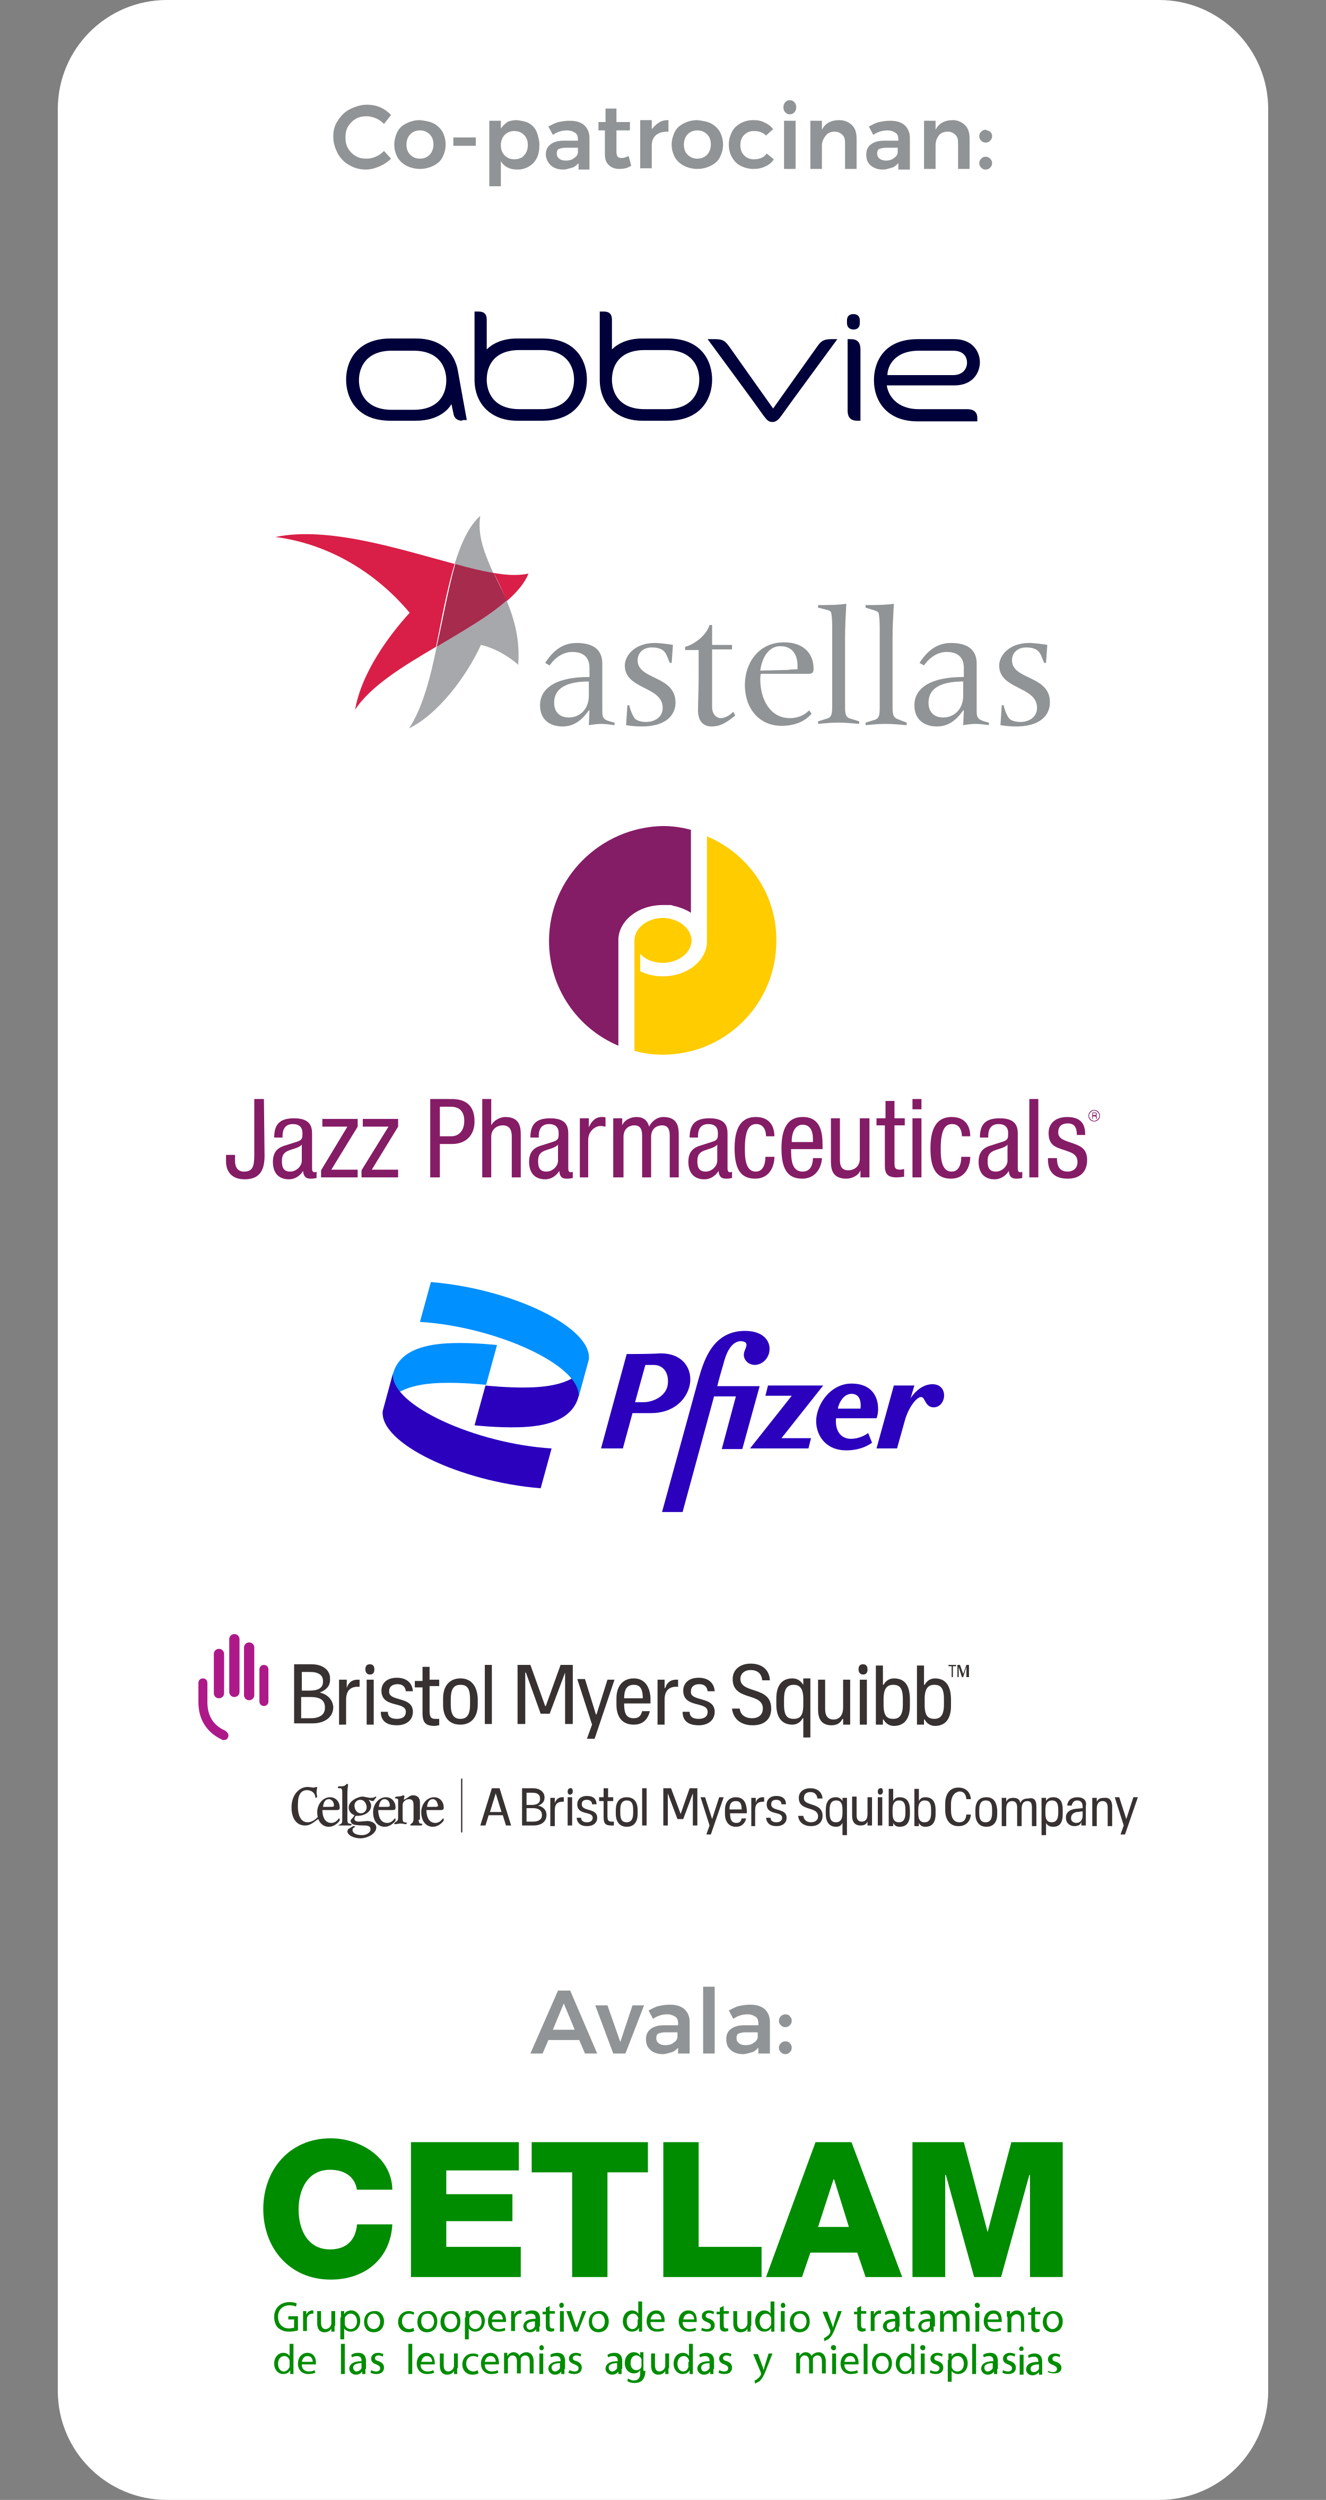 <?xml version="1.0" encoding="UTF-8"?>
<svg xmlns="http://www.w3.org/2000/svg" xmlns:xlink="http://www.w3.org/1999/xlink" version="1.1" id="Layer_1" x="0px" y="0px" viewBox="0 0 206.5 389.2" style="enable-background:new 0 0 206.5 389.2;" xml:space="preserve"><rect x="0" y="0" width="206.5" height="389.2" fill="#808080" stroke="none"/> <style type="text/css"> .st0{clip-path:url(#SVGID_2_);fill:#FFFFFF;} .st1{fill:#919496;} .st2{clip-path:url(#SVGID_4_);fill:#851C66;} .st3{clip-path:url(#SVGID_4_);fill:#FFCC00;} .st4{clip-path:url(#SVGID_6_);fill:#008C00;} .st5{fill:#008C00;} .st6{clip-path:url(#SVGID_8_);fill:#008C00;} .st7{clip-path:url(#SVGID_10_);fill:#008C00;} .st8{clip-path:url(#SVGID_12_);fill:#008C00;} .st9{clip-path:url(#SVGID_14_);fill:#008C00;} .st10{clip-path:url(#SVGID_16_);fill:#008C00;} .st11{clip-path:url(#SVGID_16_);fill:#919496;} .st12{clip-path:url(#SVGID_16_);fill:#A6A8AB;} .st13{clip-path:url(#SVGID_16_);fill:#D91F47;} .st14{clip-path:url(#SVGID_16_);fill:#A62B4D;} .st15{clip-path:url(#SVGID_18_);fill:#0190FF;} .st16{clip-path:url(#SVGID_18_);fill:#2B01BE;} .st17{clip-path:url(#SVGID_20_);fill:#00003A;} .st18{clip-path:url(#SVGID_22_);fill:#373231;} .st19{clip-path:url(#SVGID_22_);fill:#AE1989;} </style> <g> <defs> <rect id="SVGID_1_" width="206.5" height="389.2"></rect> </defs> <clipPath id="SVGID_2_"> <use xlink:href="#SVGID_1_" style="overflow:visible;"></use> </clipPath> <path class="st0" d="M26,0C16.6,0,9,7.6,9,17v355.2c0,9.4,7.6,17,17,17h154.5c9.4,0,17-7.6,17-17V17c0-9.4-7.6-17-17-17H26z"></path> </g> <g> <path class="st1" d="M58.5,18.4c-0.5-0.2-1-0.3-1.4-0.3c-0.6,0-1.2,0.1-1.7,0.4c-0.5,0.3-0.9,0.7-1.2,1.2c-0.3,0.5-0.4,1.1-0.4,1.7 c0,0.6,0.1,1.2,0.4,1.7c0.3,0.5,0.7,0.9,1.2,1.2s1.1,0.4,1.7,0.4c0.5,0,0.9-0.1,1.4-0.3s0.9-0.5,1.3-0.9l1.1,1.2 c-0.5,0.5-1.1,0.9-1.8,1.2c-0.7,0.3-1.4,0.5-2.1,0.5c-0.9,0-1.8-0.2-2.6-0.7c-0.8-0.4-1.4-1.1-1.8-1.8c-0.4-0.8-0.7-1.6-0.7-2.6 s0.2-1.8,0.7-2.5c0.5-0.8,1.1-1.4,1.9-1.8c0.8-0.4,1.7-0.7,2.6-0.7c0.7,0,1.4,0.1,2.1,0.4c0.7,0.3,1.2,0.7,1.7,1.2l-1.1,1.4 C59.4,18.9,59,18.6,58.5,18.4z"></path> <path class="st1" d="M67.5,19.2c0.6,0.3,1.1,0.8,1.4,1.3c0.3,0.6,0.5,1.2,0.5,2c0,0.8-0.2,1.4-0.5,2c-0.3,0.6-0.8,1-1.4,1.3 s-1.3,0.5-2.1,0.5c-0.8,0-1.5-0.2-2.1-0.5s-1.1-0.8-1.4-1.3c-0.3-0.6-0.5-1.2-0.5-2c0-0.7,0.2-1.4,0.5-2c0.3-0.6,0.8-1,1.4-1.3 c0.6-0.3,1.3-0.5,2.1-0.5C66.2,18.8,66.9,18.9,67.5,19.2z M63.9,20.9c-0.4,0.4-0.6,1-0.6,1.6c0,0.7,0.2,1.2,0.6,1.6 s0.9,0.6,1.5,0.6c0.6,0,1.1-0.2,1.5-0.6s0.6-1,0.6-1.6c0-0.7-0.2-1.2-0.6-1.6s-0.9-0.6-1.5-0.6C64.8,20.3,64.3,20.5,63.9,20.9z"></path> <path class="st1" d="M70.6,21.4h3.5v1.3h-3.5V21.4z"></path> <path class="st1" d="M82.4,19.2c0.5,0.3,1,0.8,1.2,1.4s0.4,1.2,0.4,2c0,0.7-0.1,1.4-0.4,2c-0.3,0.6-0.7,1-1.2,1.3 c-0.5,0.3-1.1,0.5-1.8,0.5c-0.6,0-1.1-0.1-1.5-0.3c-0.4-0.2-0.8-0.5-1.1-1V29h-1.8V18.8H78V20c0.3-0.4,0.6-0.7,1-1 c0.4-0.2,0.9-0.3,1.5-0.3C81.2,18.8,81.9,18.9,82.4,19.2z M81.6,24.2c0.4-0.4,0.6-1,0.6-1.6c0-0.7-0.2-1.2-0.6-1.6 s-0.9-0.6-1.5-0.6c-0.6,0-1.1,0.2-1.5,0.6c-0.4,0.4-0.6,1-0.6,1.6c0,0.7,0.2,1.2,0.6,1.6c0.4,0.4,0.9,0.6,1.5,0.6 C80.7,24.8,81.3,24.6,81.6,24.2z"></path> <path class="st1" d="M90.1,26.3v-0.9c-0.3,0.3-0.6,0.6-1,0.7s-0.9,0.3-1.4,0.3c-0.5,0-1-0.1-1.4-0.3c-0.4-0.2-0.7-0.5-0.9-0.8 S85,24.5,85,24.1c0-0.7,0.2-1.2,0.7-1.6s1.2-0.6,2.1-0.6h2.2v-0.2c0-0.4-0.1-0.8-0.4-1c-0.3-0.2-0.7-0.4-1.3-0.4 c-0.7,0-1.5,0.2-2.2,0.7l-0.7-1.3c0.6-0.3,1.1-0.6,1.6-0.7c0.5-0.1,1-0.2,1.7-0.2c1,0,1.7,0.2,2.3,0.7c0.5,0.5,0.8,1.1,0.8,2l0,4.9 H90.1z M89.4,24.6c0.4-0.2,0.6-0.6,0.6-0.9V23h-1.9c-0.5,0-0.8,0.1-1.1,0.2c-0.2,0.1-0.3,0.4-0.3,0.7c0,0.3,0.1,0.6,0.4,0.8 c0.2,0.2,0.6,0.3,1,0.3C88.6,25,89.1,24.9,89.4,24.6z"></path> <path class="st1" d="M98.3,25.8c-0.6,0.4-1.2,0.5-1.9,0.5c-0.6,0-1.2-0.2-1.6-0.6c-0.4-0.4-0.6-0.9-0.6-1.7v-3.7h-1l0-1.3h1.1v-2.1 H96v2.1h2.1v1.3H96v3.4c0,0.3,0.1,0.6,0.2,0.7s0.3,0.2,0.6,0.2c0.3,0,0.6-0.1,1.1-0.3L98.3,25.8z"></path> <path class="st1" d="M102.6,19.1c0.4-0.3,0.9-0.4,1.5-0.4v1.8c-0.8,0-1.4,0.1-1.9,0.5s-0.7,1-0.7,1.6v3.6h-1.8v-7.5h1.8v1.4 C101.8,19.8,102.1,19.4,102.6,19.1z"></path> <path class="st1" d="M110.7,19.2c0.6,0.3,1.1,0.8,1.4,1.3c0.3,0.6,0.5,1.2,0.5,2c0,0.8-0.2,1.4-0.5,2c-0.3,0.6-0.8,1-1.4,1.3 s-1.3,0.5-2.1,0.5c-0.8,0-1.5-0.2-2.1-0.5s-1.1-0.8-1.4-1.3c-0.3-0.6-0.5-1.2-0.5-2c0-0.7,0.2-1.4,0.5-2c0.3-0.6,0.8-1,1.4-1.3 c0.6-0.3,1.3-0.5,2.1-0.5C109.4,18.8,110.1,18.9,110.7,19.2z M107.1,20.9c-0.4,0.4-0.6,1-0.6,1.6c0,0.7,0.2,1.2,0.6,1.6 s0.9,0.6,1.5,0.6c0.6,0,1.1-0.2,1.5-0.6s0.6-1,0.6-1.6c0-0.7-0.2-1.2-0.6-1.6s-0.9-0.6-1.5-0.6C108,20.3,107.5,20.5,107.1,20.9z"></path> <path class="st1" d="M117.4,20.4c-0.6,0-1.1,0.2-1.5,0.6c-0.4,0.4-0.6,0.9-0.6,1.6c0,0.7,0.2,1.2,0.6,1.6c0.4,0.4,0.9,0.6,1.5,0.6 c0.9,0,1.6-0.3,2-0.9l1.1,0.9c-0.3,0.5-0.8,0.9-1.3,1.1c-0.6,0.3-1.2,0.4-1.9,0.4c-0.7,0-1.4-0.2-2-0.5c-0.6-0.3-1-0.8-1.3-1.3 s-0.5-1.2-0.5-2c0-0.8,0.2-1.4,0.5-2c0.3-0.6,0.8-1,1.3-1.3c0.6-0.3,1.2-0.5,2-0.5c0.7,0,1.3,0.1,1.8,0.4c0.5,0.2,1,0.6,1.3,1 l-1.1,1C118.8,20.6,118.2,20.4,117.4,20.4z"></path> <path class="st1" d="M123.7,15.9c0.2,0.2,0.3,0.5,0.3,0.8c0,0.3-0.1,0.6-0.3,0.8s-0.4,0.3-0.7,0.3s-0.5-0.1-0.7-0.3 c-0.2-0.2-0.3-0.5-0.3-0.8c0-0.3,0.1-0.6,0.3-0.8c0.2-0.2,0.4-0.3,0.7-0.3S123.5,15.7,123.7,15.9z M122.1,18.8h1.8v7.5h-1.8V18.8z"></path> <path class="st1" d="M132.7,19.5c0.5,0.5,0.7,1.2,0.7,2.1v4.7h-1.8v-4.1c0-0.5-0.1-0.9-0.4-1.2c-0.3-0.3-0.7-0.5-1.2-0.5 c-0.6,0-1.1,0.2-1.4,0.6S128,22,128,22.6v3.7h-1.8v-7.5h1.8v1.4c0.5-1,1.4-1.5,2.7-1.5C131.5,18.7,132.2,19,132.7,19.5z"></path> <path class="st1" d="M139.9,26.3v-0.9c-0.3,0.3-0.6,0.6-1,0.7s-0.9,0.3-1.4,0.3c-0.5,0-1-0.1-1.4-0.3c-0.4-0.2-0.7-0.5-0.9-0.8 s-0.3-0.8-0.3-1.2c0-0.7,0.2-1.2,0.7-1.6s1.2-0.6,2.1-0.6h2.2v-0.2c0-0.4-0.1-0.8-0.4-1c-0.3-0.2-0.7-0.4-1.3-0.4 c-0.7,0-1.5,0.2-2.2,0.7l-0.7-1.3c0.6-0.3,1.1-0.6,1.6-0.7c0.5-0.1,1-0.2,1.7-0.2c1,0,1.7,0.2,2.3,0.7c0.5,0.5,0.8,1.1,0.8,2l0,4.9 H139.9z M139.2,24.6c0.4-0.2,0.6-0.6,0.6-0.9V23H138c-0.5,0-0.8,0.1-1.1,0.2c-0.2,0.1-0.3,0.4-0.3,0.7c0,0.3,0.1,0.6,0.4,0.8 c0.2,0.2,0.6,0.3,1,0.3C138.4,25,138.9,24.9,139.2,24.6z"></path> <path class="st1" d="M150.3,19.5c0.5,0.5,0.7,1.2,0.7,2.1v4.7h-1.8v-4.1c0-0.5-0.1-0.9-0.4-1.2c-0.3-0.3-0.7-0.5-1.2-0.5 c-0.6,0-1.1,0.2-1.4,0.6s-0.5,0.9-0.5,1.5v3.7h-1.8v-7.5h1.8v1.4c0.5-1,1.4-1.5,2.7-1.5C149.1,18.7,149.8,19,150.3,19.5z"></path> <path class="st1" d="M154.2,20.5c0.2,0.2,0.3,0.4,0.3,0.7c0,0.3-0.1,0.5-0.3,0.7c-0.2,0.2-0.4,0.3-0.7,0.3c-0.3,0-0.5-0.1-0.7-0.3 c-0.2-0.2-0.3-0.4-0.3-0.7s0.1-0.5,0.3-0.7c0.2-0.2,0.4-0.3,0.7-0.3C153.8,20.3,154,20.4,154.2,20.5z M154.2,24.7 c0.2,0.2,0.3,0.4,0.3,0.7c0,0.3-0.1,0.5-0.3,0.7c-0.2,0.2-0.4,0.3-0.7,0.3c-0.3,0-0.5-0.1-0.7-0.3c-0.2-0.2-0.3-0.4-0.3-0.7 c0-0.3,0.1-0.5,0.3-0.7c0.2-0.2,0.4-0.3,0.7-0.3C153.8,24.4,154,24.5,154.2,24.7z"></path> </g> <g> <defs> <rect id="SVGID_3_" width="206.5" height="389.2"></rect> </defs> <clipPath id="SVGID_4_"> <use xlink:href="#SVGID_3_" style="overflow:visible;"></use> </clipPath> <path class="st2" d="M169,176.8c0-1.1-0.1-2.9-2.8-2.9c-1.6,0-2.9,0.8-2.9,2.5c0,1.9,1.1,2.2,2.3,2.6c1.1,0.4,2.2,0.6,2.2,1.9 c0,1.3-1.1,1.5-1.5,1.5c-1.4,0-1.7-1-1.7-2.1h-1.4c0,0.9,0,3.2,3.1,3.2c1.7,0,3-0.9,3-2.9c0-1.8-1.1-2.2-2.2-2.6 c-1.1-0.4-2.3-0.6-2.3-1.7c0-1.3,1-1.4,1.5-1.4c1,0,1.4,0.6,1.4,1.8H169z M160.3,183.3h1.4v-12.2h-1.4V183.3z M156.9,180.7 c0,0.9-0.9,1.7-1.8,1.7c-1,0-1.3-0.6-1.3-1.6c0-0.8,0.2-1.2,0.7-1.5c0.6-0.4,1.9-0.5,2.4-1.1V180.7z M153.9,176.9L153.9,176.9 c0-0.4,0-1.9,1.6-1.9c1,0,1.5,0.5,1.5,1.4c0,0.8,0,1.1-1,1.4l-1.9,0.6c-1.2,0.4-1.7,1.2-1.7,2.5c0,1.6,0.8,2.7,2.5,2.7 c0.9,0,1.7-0.5,2.2-1.3h0c0.1,1.2,0.8,1.2,1.3,1.2c0.4,0,0.7-0.1,0.8-0.1v-1c-0.1,0.1-0.2,0.1-0.3,0.1c-0.4,0-0.4-0.4-0.4-0.7v-5.1 c0-1,0-2.6-2.8-2.6c-2.2,0-3.1,0.9-3.1,3H153.9z M151.1,176.9c0-1.1-0.4-3-2.9-3c-2.8,0-3.3,2.6-3.3,4.9c0,3.1,0.9,4.7,3.2,4.7 c2.3,0,3-2,3-3.4h-1.4c0,1-0.3,2.3-1.5,2.3c-1.7,0-1.7-2.4-1.7-3.6c0-3.3,0.9-3.8,1.8-3.8c1.1,0,1.5,1,1.5,1.9H151.1z M142.1,172.7 h1.4v-1.6h-1.4V172.7z M142.1,183.3h1.4v-9.2h-1.4V183.3z M137.8,174.1h-1.3v1.1h1.3v6.3c0,1.2,0.4,1.8,1.8,1.8 c0.6,0,1-0.1,1.2-0.1v-1.2c-0.2,0-0.3,0.1-0.6,0.1c-0.8,0-0.9-0.3-0.9-1v-5.9h1.6v-1.1h-1.6v-2.7h-1.4V174.1z M135.3,174.1h-1.4 v6.3c0,1.3-1,1.8-1.8,1.8c-1.3,0-1.3-1.1-1.3-1.8v-6.3h-1.4v6.5c0,1.1,0,2.9,2.4,2.9c0.9,0,1.9-0.5,2.2-1.3h0v1.1h1.4V174.1z M123.3,177.8v-0.3c0-0.5,0.2-2.4,1.7-2.4c1.3,0,1.6,1.2,1.6,2.2v0.5H123.3z M128.1,178.9v-0.6c0-2-0.3-4.4-3.1-4.4 c-2.8,0-3.3,2.6-3.3,4.9c0,3.1,0.9,4.7,3.2,4.7c2.5,0,3.1-2.3,3.1-3.2h-1.4c0,0.7-0.2,2.1-1.6,2.1c-1.8,0-1.8-2.1-1.8-3.5H128.1z M120.6,176.9c0-1.1-0.4-3-2.9-3c-2.8,0-3.3,2.6-3.3,4.9c0,3.1,0.9,4.7,3.2,4.7c2.3,0,3-2,3-3.4h-1.4c0,1-0.3,2.3-1.5,2.3 c-1.7,0-1.7-2.4-1.7-3.6c0-3.3,0.9-3.8,1.8-3.8c1.1,0,1.5,1,1.5,1.9H120.6z M111.7,180.7c0,0.9-0.9,1.7-1.8,1.7 c-1,0-1.3-0.6-1.3-1.6c0-0.8,0.2-1.2,0.7-1.5c0.7-0.4,1.9-0.5,2.4-1.1V180.7z M108.7,176.9L108.7,176.9c0-0.4,0-1.9,1.6-1.9 c1,0,1.5,0.5,1.5,1.4c0,0.8,0,1.1-1,1.4l-1.9,0.6c-1.2,0.4-1.7,1.2-1.7,2.5c0,1.6,0.8,2.7,2.5,2.7c0.9,0,1.7-0.5,2.2-1.3h0 c0.1,1.2,0.8,1.2,1.3,1.2c0.4,0,0.7-0.1,0.8-0.1v-1c-0.1,0.1-0.2,0.1-0.3,0.1c-0.4,0-0.4-0.4-0.4-0.7v-5.1c0-1,0-2.6-2.8-2.6 c-2.2,0-3.1,0.9-3.1,3H108.7z M95.7,183.3h1.4V177c0-1.4,1-1.8,1.7-1.8c1.2,0,1.2,1.1,1.2,1.8v6.3h1.4V177c0-1.4,1-1.8,1.7-1.8 c1.2,0,1.2,1.1,1.2,1.8v6.3h1.4v-6.5c0-1.1,0-2.9-2.4-2.9c-0.9,0-1.8,0.6-2.2,1.5c-0.3-1-0.9-1.5-2-1.5c-0.9,0-1.9,0.5-2.2,1.3h0 v-1.1h-1.4V183.3z M90.2,183.3h1.4v-5.8c0-1.5,1.2-2.2,1.9-2.2c0.5,0,0.6,0.1,0.8,0.1V174c-0.1-0.1-0.3-0.1-0.6-0.1 c-1,0-1.6,0.7-2,1.6h0v-1.4h-1.4V183.3z M86.9,180.7c0,0.9-0.9,1.7-1.8,1.7c-1,0-1.3-0.6-1.3-1.6c0-0.8,0.2-1.2,0.7-1.5 c0.7-0.4,1.9-0.5,2.4-1.1V180.7z M83.9,176.9L83.9,176.9c0-0.4,0-1.9,1.6-1.9c1,0,1.5,0.5,1.5,1.4c0,0.8,0,1.1-1,1.4l-1.9,0.6 c-1.2,0.4-1.7,1.2-1.7,2.5c0,1.6,0.8,2.7,2.5,2.7c0.9,0,1.7-0.5,2.2-1.3h0c0.1,1.2,0.7,1.2,1.3,1.2c0.4,0,0.7-0.1,0.8-0.1v-1 c-0.1,0.1-0.2,0.1-0.3,0.1c-0.4,0-0.4-0.4-0.4-0.7v-5.1c0-1,0-2.6-2.8-2.6c-2.2,0-3.1,0.9-3.1,3H83.9z M75.1,183.3h1.4V177 c0-1.3,1-1.8,1.8-1.8c1.3,0,1.4,1.1,1.4,1.8v6.3h1.4v-6.5c0-1.1,0-2.9-2.4-2.9c-0.8,0-1.8,0.5-2.2,1.3h0v-4.1h-1.4V183.3z M68.5,172.3h1.7c1.5,0,2.1,0.9,2.1,2.2c0,1.6-0.9,2.4-2,2.4h-1.8V172.3z M67,183.3h1.5v-5.2h1.9c2.1,0,3.5-1.3,3.5-3.5 c0-3.5-2.7-3.5-3.8-3.5H67V183.3z M56.6,175.4h3.9l-4.2,6.8v1.1h5.7v-1.2h-4.1l4.1-6.7v-1.2h-5.5V175.4z M50.2,175.4h3.9l-4.1,6.8 v1.1h5.7v-1.2h-4.1l4.1-6.7v-1.2h-5.5V175.4z M47,180.7c0,0.9-0.9,1.7-1.8,1.7c-1,0-1.3-0.6-1.3-1.6c0-0.8,0.2-1.2,0.7-1.5 c0.6-0.4,1.9-0.5,2.4-1.1V180.7z M44,176.9L44,176.9c0-0.4,0-1.9,1.6-1.9c1,0,1.5,0.5,1.5,1.4c0,0.8,0,1.1-1,1.4l-1.9,0.6 c-1.2,0.4-1.7,1.2-1.7,2.5c0,1.6,0.8,2.7,2.5,2.7c0.9,0,1.7-0.5,2.2-1.3h0c0.1,1.2,0.8,1.2,1.3,1.2c0.4,0,0.7-0.1,0.8-0.1v-1 c-0.1,0.1-0.2,0.1-0.3,0.1c-0.4,0-0.4-0.4-0.4-0.7v-5.1c0-1,0-2.6-2.8-2.6c-2.2,0-3.1,0.9-3.1,3H44z M41.1,171.1h-1.5v8.7 c0,1.7-0.2,2.6-1.6,2.6c-1,0-1.4-0.7-1.4-1.7v-0.9h-1.4v1c0,1.5,0.8,2.8,2.9,2.8c2.5,0,3.1-1.6,3.1-3.7"></path> <path class="st2" d="M170.2,173.3v0.3h0.3c0.1,0,0.2,0,0.2-0.1c0-0.2-0.1-0.2-0.2-0.2H170.2z M170.1,173.2h0.4c0.2,0,0.3,0,0.3,0.3 c0,0.1,0,0.2-0.1,0.2c0.1,0.1,0.1,0.1,0.1,0.3c0,0.1,0,0.2,0,0.2h-0.1l0-0.1c0-0.1,0-0.3-0.2-0.3h-0.3v0.4h-0.1V173.2z M170.4,172.9c-0.4,0-0.8,0.4-0.8,0.8c0,0.4,0.4,0.8,0.8,0.8c0.4,0,0.8-0.4,0.8-0.8C171.2,173.3,170.8,172.9,170.4,172.9 M170.4,174.6c-0.5,0-0.9-0.4-0.9-0.9c0-0.5,0.4-0.9,0.9-0.9c0.5,0,0.9,0.4,0.9,0.9C171.3,174.2,170.9,174.6,170.4,174.6"></path> <path class="st2" d="M85.5,146.5c0,7.3,4.4,13.6,10.8,16.3v-16.4c0-0.1,0-0.2,0-0.3c0.2-2.9,3.2-5.2,6.9-5.2c0.2,0,0.3,0,0.5,0 l0.1,0c0.2,0,0.3,0,0.5,0h0c0.2,0,0.3,0,0.5,0.1l0,0c1,0.2,2,0.6,2.8,1.1v-12.9c-1.4-0.4-2.9-0.6-4.4-0.6 C93.5,128.8,85.5,136.7,85.5,146.5"></path> <path class="st3" d="M110.1,130.2v16.3c0,3.1-3.1,5.5-6.9,5.5c-1.3,0-2.5-0.3-3.5-0.8v-2.7c0.8,0.9,2.1,1.4,3.5,1.4 c2.4,0,4.4-1.5,4.5-3.4c0-1.9-1.9-3.5-4.4-3.6c-2.4,0-4.4,1.5-4.5,3.4l0,0.1v4.2l0,0l0,13c1.4,0.4,2.9,0.6,4.4,0.6 c9.8,0,17.7-7.9,17.7-17.7C121,139.2,116.5,132.9,110.1,130.2"></path> </g> <g> <path class="st1" d="M91.1,319.7l-0.9-2.1h-4.8l-0.9,2.1h-1.9l4.3-9.8h1.9l4.2,9.8H91.1z M86.1,316h3.4l-1.7-4.1L86.1,316z"></path> <path class="st1" d="M92.7,312.2l1.9,0l2,5.7l1.9-5.7h1.8l-2.9,7.5h-1.9L92.7,312.2z"></path> <path class="st1" d="M105.6,319.7v-0.9c-0.3,0.3-0.6,0.6-1,0.7s-0.9,0.3-1.4,0.3c-0.5,0-1-0.1-1.4-0.3c-0.4-0.2-0.7-0.5-0.9-0.8 s-0.3-0.8-0.3-1.2c0-0.7,0.2-1.2,0.7-1.6s1.2-0.6,2.1-0.6h2.2V315c0-0.4-0.1-0.8-0.4-1c-0.3-0.2-0.7-0.4-1.3-0.4 c-0.7,0-1.5,0.2-2.2,0.7l-0.7-1.3c0.6-0.3,1.1-0.6,1.6-0.7c0.5-0.1,1-0.2,1.7-0.2c1,0,1.7,0.2,2.3,0.7c0.5,0.5,0.8,1.1,0.8,2l0,4.9 H105.6z M104.9,318c0.4-0.2,0.6-0.6,0.6-0.9v-0.7h-1.9c-0.5,0-0.8,0.1-1.1,0.2c-0.2,0.1-0.3,0.4-0.3,0.7c0,0.3,0.1,0.6,0.4,0.8 c0.2,0.2,0.6,0.3,1,0.3C104.1,318.4,104.6,318.3,104.9,318z"></path> <path class="st1" d="M109.5,309.3h1.8v10.4h-1.8V309.3z"></path> <path class="st1" d="M118.1,319.7v-0.9c-0.3,0.3-0.6,0.6-1,0.7s-0.9,0.3-1.4,0.3c-0.5,0-1-0.1-1.4-0.3c-0.4-0.2-0.7-0.5-0.9-0.8 s-0.3-0.8-0.3-1.2c0-0.7,0.2-1.2,0.7-1.6s1.2-0.6,2.1-0.6h2.2V315c0-0.4-0.1-0.8-0.4-1c-0.3-0.2-0.7-0.4-1.3-0.4 c-0.7,0-1.5,0.2-2.2,0.7l-0.7-1.3c0.6-0.3,1.1-0.6,1.6-0.7c0.5-0.1,1-0.2,1.7-0.2c1,0,1.7,0.2,2.3,0.7c0.5,0.5,0.8,1.1,0.8,2l0,4.9 H118.1z M117.4,318c0.4-0.2,0.6-0.6,0.6-0.9v-0.7h-1.9c-0.5,0-0.8,0.1-1.1,0.2c-0.2,0.1-0.3,0.4-0.3,0.7c0,0.3,0.1,0.6,0.4,0.8 c0.2,0.2,0.6,0.3,1,0.3C116.6,318.4,117.1,318.3,117.4,318z"></path> <path class="st1" d="M123,313.9c0.2,0.2,0.3,0.4,0.3,0.7c0,0.3-0.1,0.5-0.3,0.7c-0.2,0.2-0.4,0.3-0.7,0.3c-0.3,0-0.5-0.1-0.7-0.3 c-0.2-0.2-0.3-0.4-0.3-0.7s0.1-0.5,0.3-0.7c0.2-0.2,0.4-0.3,0.7-0.3C122.6,313.6,122.9,313.7,123,313.9z M123,318.1 c0.2,0.2,0.3,0.4,0.3,0.7c0,0.3-0.1,0.5-0.3,0.7c-0.2,0.2-0.4,0.3-0.7,0.3c-0.3,0-0.5-0.1-0.7-0.3c-0.2-0.2-0.3-0.4-0.3-0.7 c0-0.3,0.1-0.5,0.3-0.7c0.2-0.2,0.4-0.3,0.7-0.3C122.6,317.8,122.9,317.9,123,318.1z"></path> </g> <g> <defs> <rect id="SVGID_5_" width="206.5" height="389.2"></rect> </defs> <clipPath id="SVGID_6_"> <use xlink:href="#SVGID_5_" style="overflow:visible;"></use> </clipPath> <path class="st4" d="M55.6,341c-0.3-2.1-1.9-3.2-4.2-3.2c-3.5,0-4.9,3.1-4.9,6.2c0,3.1,1.4,6.2,4.9,6.2c2.6,0,4-1.5,4.2-3.9h5.5 c-0.3,5.4-4.3,8.6-9.6,8.6c-6.4,0-10.5-4.9-10.5-11c0-6.1,4.1-11,10.5-11c4.5,0,9.5,2.9,9.6,8H55.6z"></path> </g> <polygon class="st5" points="64,333.5 80.8,333.5 80.8,337.9 69.5,337.9 69.5,341.6 79.8,341.6 79.8,345.8 69.5,345.8 69.5,349.8 81.1,349.8 81.1,354.5 64,354.5 "></polygon> <polygon class="st5" points="100.9,338.2 94.6,338.2 94.6,354.5 89.1,354.5 89.1,338.2 82.8,338.2 82.8,333.5 100.9,333.5 "></polygon> <polygon class="st5" points="103.3,333.5 108.8,333.5 108.8,349.8 118.6,349.8 118.6,354.5 103.3,354.5 "></polygon> <path class="st5" d="M127,333.5h5.6l7.9,21h-5.7l-1.3-3.8h-7.3l-1.3,3.8h-5.6L127,333.5z M127.4,346.7h4.8l-2.3-7.4h-0.1 L127.4,346.7z"></path> <polygon class="st5" points="142.1,333.5 150.1,333.5 153.8,347.5 153.8,347.5 157.5,333.5 165.5,333.5 165.5,354.5 160.4,354.5 160.4,338.6 160.3,338.6 155.9,354.5 151.7,354.5 147.3,338.6 147.2,338.6 147.2,354.5 142.1,354.5 "></polygon> <g> <defs> <rect id="SVGID_7_" width="206.5" height="389.2"></rect> </defs> <clipPath id="SVGID_8_"> <use xlink:href="#SVGID_7_" style="overflow:visible;"></use> </clipPath> <path class="st6" d="M46.4,362.8c-0.3,0.1-0.8,0.2-1.4,0.2c-0.7,0-1.2-0.2-1.7-0.6c-0.4-0.4-0.6-1-0.6-1.7c0-1.3,0.9-2.3,2.4-2.3 c0.5,0,0.9,0.1,1.1,0.2l-0.1,0.5c-0.2-0.1-0.5-0.2-1-0.2c-1.1,0-1.8,0.7-1.8,1.8c0,1.1,0.7,1.8,1.7,1.8c0.4,0,0.6-0.1,0.8-0.1v-1.3 h-0.9v-0.5h1.5V362.8z"></path> <path class="st6" d="M47.2,360.8c0-0.4,0-0.7,0-1h0.5l0,0.6h0c0.1-0.4,0.5-0.7,0.9-0.7c0.1,0,0.1,0,0.2,0v0.5c-0.1,0-0.1,0-0.2,0 c-0.4,0-0.7,0.3-0.8,0.7c0,0.1,0,0.2,0,0.3v1.7h-0.6V360.8z"></path> <path class="st6" d="M52.1,362.1c0,0.3,0,0.6,0,0.9h-0.5l0-0.5h0c-0.1,0.3-0.5,0.6-1.1,0.6c-0.5,0-1.1-0.3-1.1-1.4v-1.9H50v1.8 c0,0.6,0.2,1,0.7,1c0.4,0,0.7-0.3,0.8-0.5c0-0.1,0.1-0.2,0.1-0.3v-2h0.6V362.1z"></path> <path class="st6" d="M53.1,360.8c0-0.4,0-0.7,0-1h0.5l0,0.5h0c0.2-0.4,0.6-0.6,1.1-0.6c0.8,0,1.4,0.7,1.4,1.6 c0,1.1-0.7,1.7-1.5,1.7c-0.4,0-0.8-0.2-1-0.5h0v1.7h-0.6V360.8z M53.7,361.7c0,0.1,0,0.2,0,0.2c0.1,0.4,0.5,0.7,0.9,0.7 c0.6,0,1-0.5,1-1.2c0-0.6-0.3-1.2-1-1.2c-0.4,0-0.8,0.3-0.9,0.7c0,0.1,0,0.2,0,0.2V361.7z"></path> <path class="st6" d="M59.8,361.4c0,1.2-0.8,1.7-1.6,1.7c-0.9,0-1.5-0.6-1.5-1.6c0-1.1,0.7-1.7,1.6-1.7 C59.1,359.7,59.8,360.4,59.8,361.4 M57.2,361.4c0,0.7,0.4,1.2,1,1.2c0.6,0,1-0.5,1-1.2c0-0.5-0.3-1.2-1-1.2 C57.5,360.2,57.2,360.8,57.2,361.4"></path> <path class="st6" d="M64.5,362.9c-0.2,0.1-0.5,0.2-0.9,0.2c-1,0-1.6-0.7-1.6-1.6c0-1,0.7-1.7,1.7-1.7c0.3,0,0.6,0.1,0.8,0.2 l-0.1,0.4c-0.1-0.1-0.4-0.2-0.7-0.2c-0.7,0-1.1,0.5-1.1,1.2c0,0.7,0.5,1.2,1.1,1.2c0.3,0,0.5-0.1,0.7-0.2L64.5,362.9z"></path> <path class="st6" d="M68.1,361.4c0,1.2-0.8,1.7-1.6,1.7c-0.9,0-1.5-0.6-1.5-1.6c0-1.1,0.7-1.7,1.6-1.7 C67.5,359.7,68.1,360.4,68.1,361.4 M65.6,361.4c0,0.7,0.4,1.2,1,1.2c0.6,0,1-0.5,1-1.2c0-0.5-0.3-1.2-1-1.2 C65.8,360.2,65.6,360.8,65.6,361.4"></path> <path class="st6" d="M71.7,361.4c0,1.2-0.8,1.7-1.6,1.7c-0.9,0-1.5-0.6-1.5-1.6c0-1.1,0.7-1.7,1.6-1.7 C71.1,359.7,71.7,360.4,71.7,361.4 M69.2,361.4c0,0.7,0.4,1.2,1,1.2c0.6,0,1-0.5,1-1.2c0-0.5-0.3-1.2-1-1.2 C69.5,360.2,69.2,360.8,69.2,361.4"></path> <path class="st6" d="M72.5,360.8c0-0.4,0-0.7,0-1H73l0,0.5h0c0.2-0.4,0.6-0.6,1.1-0.6c0.8,0,1.4,0.7,1.4,1.6c0,1.1-0.7,1.7-1.5,1.7 c-0.4,0-0.8-0.2-1-0.5h0v1.7h-0.6V360.8z M73.1,361.7c0,0.1,0,0.2,0,0.2c0.1,0.4,0.5,0.7,0.9,0.7c0.6,0,1-0.5,1-1.2 c0-0.6-0.3-1.2-1-1.2c-0.4,0-0.8,0.3-0.9,0.7c0,0.1,0,0.2,0,0.2V361.7z"></path> <path class="st6" d="M76.6,361.5c0,0.8,0.5,1.1,1.1,1.1c0.4,0,0.7-0.1,0.9-0.2l0.1,0.4c-0.2,0.1-0.6,0.2-1.1,0.2 c-1,0-1.6-0.7-1.6-1.6c0-1,0.6-1.7,1.5-1.7c1,0,1.3,0.9,1.3,1.5c0,0.1,0,0.2,0,0.3H76.6z M78.3,361.1c0-0.4-0.2-0.9-0.8-0.9 c-0.6,0-0.8,0.5-0.9,0.9H78.3z"></path> <path class="st6" d="M79.6,360.8c0-0.4,0-0.7,0-1h0.5l0,0.6h0c0.1-0.4,0.5-0.7,0.9-0.7c0.1,0,0.1,0,0.2,0v0.5c-0.1,0-0.1,0-0.2,0 c-0.4,0-0.7,0.3-0.8,0.7c0,0.1,0,0.2,0,0.3v1.7h-0.6V360.8z"></path> <path class="st6" d="M84,362.2c0,0.3,0,0.5,0,0.8h-0.5l0-0.4h0c-0.2,0.3-0.5,0.5-1,0.5c-0.6,0-1-0.5-1-0.9c0-0.8,0.7-1.2,1.9-1.2 v-0.1c0-0.3-0.1-0.7-0.7-0.7c-0.3,0-0.6,0.1-0.8,0.2l-0.1-0.4c0.3-0.2,0.7-0.3,1.1-0.3c1,0,1.2,0.7,1.2,1.3V362.2z M83.4,361.4 c-0.6,0-1.4,0.1-1.4,0.7c0,0.4,0.3,0.6,0.5,0.6c0.4,0,0.7-0.3,0.8-0.5c0-0.1,0-0.1,0-0.2V361.4z"></path> <path class="st6" d="M85.6,359v0.8h0.8v0.4h-0.8v1.7c0,0.4,0.1,0.6,0.4,0.6c0.2,0,0.2,0,0.3,0l0,0.4c-0.1,0-0.3,0.1-0.5,0.1 c-0.3,0-0.5-0.1-0.6-0.2c-0.2-0.2-0.2-0.5-0.2-0.8v-1.7h-0.5v-0.4h0.5v-0.6L85.6,359z"></path> <path class="st6" d="M87.8,358.9c0,0.2-0.1,0.4-0.4,0.4c-0.2,0-0.3-0.2-0.3-0.4c0-0.2,0.1-0.4,0.4-0.4 C87.7,358.5,87.8,358.7,87.8,358.9 M87.2,359.8h0.6v3.2h-0.6V359.8z"></path> <path class="st6" d="M88.9,359.8l0.6,1.8c0.1,0.3,0.2,0.6,0.3,0.8h0c0.1-0.3,0.2-0.5,0.3-0.8l0.6-1.8h0.6l-1.3,3.2h-0.6l-1.2-3.2 H88.9z"></path> <path class="st6" d="M94.8,361.4c0,1.2-0.8,1.7-1.6,1.7c-0.9,0-1.5-0.6-1.5-1.6c0-1.1,0.7-1.7,1.6-1.7 C94.1,359.7,94.8,360.4,94.8,361.4 M92.2,361.4c0,0.7,0.4,1.2,1,1.2c0.6,0,1-0.5,1-1.2c0-0.5-0.3-1.2-1-1.2 C92.5,360.2,92.2,360.8,92.2,361.4"></path> <path class="st6" d="M100,358.3v3.9c0,0.3,0,0.6,0,0.8h-0.5l0-0.6h0c-0.2,0.4-0.6,0.6-1.1,0.6c-0.8,0-1.4-0.7-1.4-1.6 c0-1.1,0.7-1.7,1.4-1.7c0.5,0,0.8,0.2,1,0.5h0v-1.9H100z M99.4,361.1c0-0.1,0-0.2,0-0.2c-0.1-0.4-0.4-0.7-0.8-0.7 c-0.6,0-1,0.5-1,1.2c0,0.6,0.3,1.2,0.9,1.2c0.4,0,0.7-0.3,0.8-0.7c0-0.1,0-0.2,0-0.2V361.1z"></path> <path class="st6" d="M101.3,361.5c0,0.8,0.5,1.1,1.1,1.1c0.4,0,0.7-0.1,0.9-0.2l0.1,0.4c-0.2,0.1-0.6,0.2-1.1,0.2 c-1,0-1.6-0.7-1.6-1.6c0-1,0.6-1.7,1.5-1.7c1,0,1.3,0.9,1.3,1.5c0,0.1,0,0.2,0,0.3H101.3z M103,361.1c0-0.4-0.2-0.9-0.8-0.9 c-0.6,0-0.8,0.5-0.9,0.9H103z"></path> <path class="st6" d="M106.3,361.5c0,0.8,0.5,1.1,1.1,1.1c0.4,0,0.7-0.1,0.9-0.2l0.1,0.4c-0.2,0.1-0.6,0.2-1.1,0.2 c-1,0-1.6-0.7-1.6-1.6c0-1,0.6-1.7,1.5-1.7c1.1,0,1.3,0.9,1.3,1.5c0,0.1,0,0.2,0,0.3H106.3z M108.1,361.1c0-0.4-0.2-0.9-0.8-0.9 c-0.6,0-0.8,0.5-0.9,0.9H108.1z"></path> <path class="st6" d="M109.3,362.4c0.2,0.1,0.5,0.2,0.8,0.2c0.4,0,0.6-0.2,0.6-0.5c0-0.3-0.2-0.4-0.6-0.6c-0.6-0.2-0.8-0.5-0.8-0.9 c0-0.5,0.4-0.9,1.1-0.9c0.3,0,0.6,0.1,0.8,0.2l-0.1,0.4c-0.1-0.1-0.4-0.2-0.7-0.2c-0.3,0-0.5,0.2-0.5,0.4c0,0.3,0.2,0.4,0.6,0.5 c0.5,0.2,0.8,0.5,0.8,1c0,0.6-0.4,1-1.2,1c-0.3,0-0.7-0.1-0.9-0.2L109.3,362.4z"></path> <path class="st6" d="M112.7,359v0.8h0.8v0.4h-0.8v1.7c0,0.4,0.1,0.6,0.4,0.6c0.2,0,0.2,0,0.3,0l0,0.4c-0.1,0-0.3,0.1-0.5,0.1 c-0.3,0-0.5-0.1-0.6-0.2c-0.2-0.2-0.2-0.5-0.2-0.8v-1.7h-0.5v-0.4h0.5v-0.6L112.7,359z"></path> <path class="st6" d="M116.9,362.1c0,0.3,0,0.6,0,0.9h-0.5l0-0.5h0c-0.1,0.3-0.5,0.6-1.1,0.6c-0.5,0-1.1-0.3-1.1-1.4v-1.9h0.6v1.8 c0,0.6,0.2,1,0.7,1c0.4,0,0.7-0.3,0.8-0.5c0-0.1,0.1-0.2,0.1-0.3v-2h0.6V362.1z"></path> <path class="st6" d="M120.6,358.3v3.9c0,0.3,0,0.6,0,0.8h-0.5l0-0.6h0c-0.2,0.4-0.6,0.6-1.1,0.6c-0.8,0-1.4-0.7-1.4-1.6 c0-1.1,0.7-1.7,1.4-1.7c0.5,0,0.8,0.2,1,0.5h0v-1.9H120.6z M120.1,361.1c0-0.1,0-0.2,0-0.2c-0.1-0.4-0.4-0.7-0.8-0.7 c-0.6,0-1,0.5-1,1.2c0,0.6,0.3,1.2,0.9,1.2c0.4,0,0.7-0.3,0.9-0.7c0-0.1,0-0.2,0-0.2V361.1z"></path> <path class="st6" d="M122.3,358.9c0,0.2-0.1,0.4-0.4,0.4c-0.2,0-0.3-0.2-0.3-0.4c0-0.2,0.1-0.4,0.4-0.4 C122.1,358.5,122.3,358.7,122.3,358.9 M121.6,359.8h0.6v3.2h-0.6V359.8z"></path> <path class="st6" d="M126.1,361.4c0,1.2-0.8,1.7-1.6,1.7c-0.9,0-1.5-0.6-1.5-1.6c0-1.1,0.7-1.7,1.6-1.7 C125.5,359.7,126.1,360.4,126.1,361.4 M123.6,361.4c0,0.7,0.4,1.2,1,1.2c0.6,0,1-0.5,1-1.2c0-0.5-0.3-1.2-1-1.2 C123.9,360.2,123.6,360.8,123.6,361.4"></path> <path class="st6" d="M128.8,359.8l0.7,1.9c0.1,0.2,0.2,0.5,0.2,0.7h0c0.1-0.2,0.1-0.4,0.2-0.7l0.6-1.9h0.6l-0.9,2.3 c-0.4,1.1-0.7,1.6-1.1,2c-0.3,0.2-0.6,0.3-0.7,0.4l-0.1-0.5c0.1,0,0.3-0.1,0.5-0.3c0.2-0.1,0.4-0.3,0.5-0.6c0-0.1,0-0.1,0-0.1 c0,0,0-0.1,0-0.2l-1.2-2.9H128.8z"></path> <path class="st6" d="M134.1,359v0.8h0.8v0.4h-0.8v1.7c0,0.4,0.1,0.6,0.4,0.6c0.2,0,0.2,0,0.3,0l0,0.4c-0.1,0-0.3,0.1-0.5,0.1 c-0.3,0-0.5-0.1-0.6-0.2c-0.2-0.2-0.2-0.5-0.2-0.8v-1.7h-0.5v-0.4h0.5v-0.6L134.1,359z"></path> <path class="st6" d="M135.6,360.8c0-0.4,0-0.7,0-1h0.5l0,0.6h0c0.1-0.4,0.5-0.7,0.9-0.7c0.1,0,0.1,0,0.2,0v0.5c-0.1,0-0.1,0-0.2,0 c-0.4,0-0.7,0.3-0.8,0.7c0,0.1,0,0.2,0,0.3v1.7h-0.6V360.8z"></path> <path class="st6" d="M140,362.2c0,0.3,0,0.5,0,0.8h-0.5l0-0.4h0c-0.2,0.3-0.5,0.5-1,0.5c-0.6,0-1-0.5-1-0.9c0-0.8,0.7-1.2,1.9-1.2 v-0.1c0-0.3-0.1-0.7-0.7-0.7c-0.3,0-0.6,0.1-0.8,0.2l-0.1-0.4c0.3-0.2,0.7-0.3,1.1-0.3c1,0,1.2,0.7,1.2,1.3V362.2z M139.5,361.4 c-0.6,0-1.4,0.1-1.4,0.7c0,0.4,0.2,0.6,0.5,0.6c0.4,0,0.7-0.3,0.8-0.5c0-0.1,0-0.1,0-0.2V361.4z"></path> <path class="st6" d="M141.7,359v0.8h0.8v0.4h-0.8v1.7c0,0.4,0.1,0.6,0.4,0.6c0.2,0,0.2,0,0.3,0l0,0.4c-0.1,0-0.3,0.1-0.5,0.1 c-0.3,0-0.5-0.1-0.6-0.2c-0.2-0.2-0.2-0.5-0.2-0.8v-1.7h-0.5v-0.4h0.5v-0.6L141.7,359z"></path> <path class="st6" d="M145.4,362.2c0,0.3,0,0.5,0,0.8H145l0-0.4h0c-0.2,0.3-0.5,0.5-1,0.5c-0.6,0-1-0.5-1-0.9c0-0.8,0.7-1.2,1.9-1.2 v-0.1c0-0.3-0.1-0.7-0.7-0.7c-0.3,0-0.6,0.1-0.8,0.2l-0.1-0.4c0.3-0.2,0.7-0.3,1.1-0.3c1,0,1.2,0.7,1.2,1.3V362.2z M144.9,361.4 c-0.6,0-1.4,0.1-1.4,0.7c0,0.4,0.2,0.6,0.5,0.6c0.4,0,0.7-0.3,0.8-0.5c0-0.1,0-0.1,0-0.2V361.4z"></path> <path class="st6" d="M146.4,360.7c0-0.3,0-0.6,0-0.9h0.5l0,0.5h0c0.2-0.3,0.5-0.6,1-0.6c0.4,0,0.8,0.3,0.9,0.6h0 c0.1-0.2,0.2-0.3,0.4-0.4c0.2-0.1,0.4-0.2,0.7-0.2c0.4,0,1.1,0.3,1.1,1.4v1.9h-0.6v-1.8c0-0.6-0.2-1-0.7-1c-0.3,0-0.6,0.2-0.7,0.5 c0,0.1,0,0.2,0,0.3v2h-0.6v-1.9c0-0.5-0.2-0.9-0.7-0.9c-0.4,0-0.6,0.3-0.7,0.6c0,0.1,0,0.2,0,0.3v1.9h-0.6V360.7z"></path> <path class="st6" d="M152.6,358.9c0,0.2-0.1,0.4-0.4,0.4c-0.2,0-0.4-0.2-0.4-0.4c0-0.2,0.1-0.4,0.4-0.4 C152.4,358.5,152.6,358.7,152.6,358.9 M151.9,359.8h0.6v3.2h-0.6V359.8z"></path> <path class="st6" d="M153.8,361.5c0,0.8,0.5,1.1,1.1,1.1c0.4,0,0.7-0.1,0.9-0.2l0.1,0.4c-0.2,0.1-0.6,0.2-1.1,0.2 c-1,0-1.6-0.7-1.6-1.6c0-1,0.6-1.7,1.5-1.7c1.1,0,1.3,0.9,1.3,1.5c0,0.1,0,0.2,0,0.3H153.8z M155.5,361.1c0-0.4-0.1-0.9-0.8-0.9 c-0.6,0-0.8,0.5-0.9,0.9H155.5z"></path> <path class="st6" d="M156.8,360.7c0-0.3,0-0.6,0-0.9h0.5l0,0.5h0c0.2-0.3,0.5-0.6,1.1-0.6c0.4,0,1.1,0.3,1.1,1.4v1.9H159v-1.8 c0-0.5-0.2-0.9-0.7-0.9c-0.4,0-0.7,0.3-0.8,0.6c0,0.1,0,0.2,0,0.3v1.9h-0.6V360.7z"></path> <path class="st6" d="M45.7,364.9v3.9c0,0.3,0,0.6,0,0.8h-0.5l0-0.6h0c-0.2,0.4-0.6,0.6-1.1,0.6c-0.8,0-1.4-0.7-1.4-1.6 c0-1.1,0.7-1.7,1.4-1.7c0.5,0,0.8,0.2,1,0.5h0v-1.9H45.7z M45.1,367.7c0-0.1,0-0.2,0-0.2c-0.1-0.4-0.4-0.7-0.8-0.7 c-0.6,0-1,0.5-1,1.2c0,0.6,0.3,1.2,0.9,1.2c0.4,0,0.7-0.3,0.9-0.7c0-0.1,0-0.2,0-0.2V367.7z"></path> <path class="st6" d="M47,368.1c0,0.8,0.5,1.1,1.1,1.1c0.4,0,0.7-0.1,0.9-0.2l0.1,0.4c-0.2,0.1-0.6,0.2-1.1,0.2 c-1,0-1.6-0.7-1.6-1.6c0-1,0.6-1.7,1.5-1.7c1,0,1.3,0.9,1.3,1.5c0,0.1,0,0.2,0,0.3H47z M48.7,367.7c0-0.4-0.2-0.9-0.8-0.9 c-0.6,0-0.8,0.5-0.9,0.9H48.7z"></path> </g> <rect x="53.1" y="364.9" class="st5" width="0.6" height="4.7"></rect> <g> <defs> <rect id="SVGID_9_" width="206.5" height="389.2"></rect> </defs> <clipPath id="SVGID_10_"> <use xlink:href="#SVGID_9_" style="overflow:visible;"></use> </clipPath> <path class="st7" d="M56.9,368.8c0,0.3,0,0.5,0,0.8h-0.5l0-0.4h0c-0.2,0.3-0.5,0.5-1,0.5c-0.6,0-1-0.5-1-0.9c0-0.8,0.7-1.2,1.9-1.2 v-0.1c0-0.3-0.1-0.7-0.7-0.7c-0.3,0-0.6,0.1-0.8,0.2l-0.1-0.4c0.3-0.2,0.7-0.3,1.1-0.3c1,0,1.2,0.7,1.2,1.3V368.8z M56.4,367.9 c-0.6,0-1.4,0.1-1.4,0.7c0,0.4,0.3,0.6,0.5,0.6c0.4,0,0.7-0.3,0.8-0.5c0-0.1,0-0.1,0-0.2V367.9z"></path> <path class="st7" d="M57.8,369c0.2,0.1,0.5,0.2,0.8,0.2c0.4,0,0.6-0.2,0.6-0.5c0-0.3-0.2-0.4-0.6-0.6c-0.6-0.2-0.8-0.5-0.8-0.9 c0-0.5,0.4-0.9,1.1-0.9c0.3,0,0.6,0.1,0.8,0.2l-0.1,0.4c-0.1-0.1-0.4-0.2-0.7-0.2c-0.3,0-0.5,0.2-0.5,0.4c0,0.3,0.2,0.4,0.6,0.5 c0.5,0.2,0.8,0.5,0.8,1c0,0.6-0.4,1-1.2,1c-0.4,0-0.7-0.1-0.9-0.2L57.8,369z"></path> </g> <rect x="63.6" y="364.9" class="st5" width="0.6" height="4.7"></rect> <g> <defs> <rect id="SVGID_11_" width="206.5" height="389.2"></rect> </defs> <clipPath id="SVGID_12_"> <use xlink:href="#SVGID_11_" style="overflow:visible;"></use> </clipPath> <path class="st8" d="M65.5,368.1c0,0.8,0.5,1.1,1.1,1.1c0.4,0,0.7-0.1,0.9-0.2l0.1,0.4c-0.2,0.1-0.6,0.2-1.1,0.2 c-1,0-1.6-0.7-1.6-1.6c0-1,0.6-1.7,1.5-1.7c1,0,1.3,0.9,1.3,1.5c0,0.1,0,0.2,0,0.3H65.5z M67.3,367.7c0-0.4-0.2-0.9-0.8-0.9 c-0.6,0-0.8,0.5-0.9,0.9H67.3z"></path> <path class="st8" d="M71.2,368.7c0,0.3,0,0.6,0,0.9h-0.5l0-0.5h0c-0.1,0.3-0.5,0.6-1.1,0.6c-0.5,0-1.1-0.3-1.1-1.4v-1.9h0.6v1.8 c0,0.6,0.2,1,0.7,1c0.4,0,0.7-0.3,0.8-0.5c0-0.1,0.1-0.2,0.1-0.3v-2h0.6V368.7z"></path> <path class="st8" d="M74.5,369.5c-0.2,0.1-0.5,0.2-0.9,0.2c-1,0-1.6-0.7-1.6-1.6c0-1,0.7-1.7,1.7-1.7c0.3,0,0.6,0.1,0.8,0.2 l-0.1,0.4c-0.1-0.1-0.4-0.2-0.7-0.2c-0.7,0-1.1,0.5-1.1,1.2c0,0.7,0.5,1.2,1.1,1.2c0.3,0,0.5-0.1,0.7-0.2L74.5,369.5z"></path> <path class="st8" d="M75.5,368.1c0,0.8,0.5,1.1,1.1,1.1c0.4,0,0.7-0.1,0.9-0.2l0.1,0.4c-0.2,0.1-0.6,0.2-1.1,0.2 c-1,0-1.6-0.7-1.6-1.6c0-1,0.6-1.7,1.5-1.7c1,0,1.3,0.9,1.3,1.5c0,0.1,0,0.2,0,0.3H75.5z M77.2,367.7c0-0.4-0.2-0.9-0.8-0.9 c-0.6,0-0.8,0.5-0.9,0.9H77.2z"></path> <path class="st8" d="M78.5,367.2c0-0.3,0-0.6,0-0.9H79l0,0.5h0c0.2-0.3,0.5-0.6,1-0.6c0.4,0,0.8,0.3,0.9,0.6h0 c0.1-0.2,0.2-0.3,0.4-0.4c0.2-0.1,0.4-0.2,0.7-0.2c0.4,0,1.1,0.3,1.1,1.4v1.9h-0.6v-1.8c0-0.6-0.2-1-0.7-1c-0.3,0-0.6,0.2-0.7,0.5 c0,0.1,0,0.2,0,0.3v2h-0.6v-1.9c0-0.5-0.2-0.9-0.7-0.9c-0.4,0-0.6,0.3-0.7,0.6c0,0.1,0,0.2,0,0.3v1.9h-0.6V367.2z"></path> <path class="st8" d="M84.7,365.5c0,0.2-0.1,0.4-0.4,0.4c-0.2,0-0.3-0.2-0.3-0.4c0-0.2,0.1-0.4,0.4-0.4 C84.5,365.1,84.7,365.3,84.7,365.5 M84,366.4h0.6v3.2H84V366.4z"></path> <path class="st8" d="M87.9,368.8c0,0.3,0,0.5,0,0.8h-0.5l0-0.4h0c-0.2,0.3-0.5,0.5-1,0.5c-0.6,0-1-0.5-1-0.9c0-0.8,0.7-1.2,1.9-1.2 v-0.1c0-0.3-0.1-0.7-0.7-0.7c-0.3,0-0.6,0.1-0.8,0.2l-0.1-0.4c0.3-0.2,0.7-0.3,1.1-0.3c1,0,1.2,0.7,1.2,1.3V368.8z M87.3,367.9 c-0.6,0-1.4,0.1-1.4,0.7c0,0.4,0.3,0.6,0.5,0.6c0.4,0,0.7-0.3,0.8-0.5c0-0.1,0-0.1,0-0.2V367.9z"></path> <path class="st8" d="M88.7,369c0.2,0.1,0.5,0.2,0.8,0.2c0.4,0,0.6-0.2,0.6-0.5c0-0.3-0.2-0.4-0.6-0.6c-0.6-0.2-0.9-0.5-0.9-0.9 c0-0.5,0.4-0.9,1.1-0.9c0.3,0,0.6,0.1,0.8,0.2l-0.1,0.4c-0.1-0.1-0.4-0.2-0.7-0.2c-0.3,0-0.5,0.2-0.5,0.4c0,0.3,0.2,0.4,0.6,0.5 c0.5,0.2,0.8,0.5,0.8,1c0,0.6-0.4,1-1.2,1c-0.3,0-0.7-0.1-0.9-0.2L88.7,369z"></path> <path class="st8" d="M96.8,368.8c0,0.3,0,0.5,0,0.8h-0.5l0-0.4h0c-0.2,0.3-0.5,0.5-1,0.5c-0.6,0-1-0.5-1-0.9c0-0.8,0.7-1.2,1.9-1.2 v-0.1c0-0.3-0.1-0.7-0.7-0.7c-0.3,0-0.6,0.1-0.8,0.2l-0.1-0.4c0.3-0.2,0.7-0.3,1.1-0.3c1,0,1.2,0.7,1.2,1.3V368.8z M96.2,367.9 c-0.6,0-1.4,0.1-1.4,0.7c0,0.4,0.3,0.6,0.5,0.6c0.4,0,0.7-0.3,0.8-0.5c0-0.1,0-0.1,0-0.2V367.9z"></path> <path class="st8" d="M100.5,369.1c0,0.7-0.2,1.2-0.5,1.5c-0.3,0.3-0.8,0.4-1.2,0.4c-0.4,0-0.8-0.1-1.1-0.3l0.1-0.4 c0.2,0.1,0.5,0.3,0.9,0.3c0.6,0,1-0.3,1-1.1V369h0c-0.2,0.3-0.5,0.5-1,0.5c-0.8,0-1.4-0.7-1.4-1.6c0-1.1,0.7-1.7,1.4-1.7 c0.6,0,0.8,0.3,1,0.5h0l0-0.5h0.5c0,0.2,0,0.5,0,0.9V369.1z M99.9,367.6c0-0.1,0-0.2,0-0.3c-0.1-0.3-0.4-0.6-0.8-0.6 c-0.6,0-0.9,0.5-0.9,1.2c0,0.6,0.3,1.1,0.9,1.1c0.4,0,0.7-0.2,0.8-0.6c0-0.1,0-0.2,0-0.3V367.6z"></path> <path class="st8" d="M104.1,368.7c0,0.3,0,0.6,0,0.9h-0.5l0-0.5h0c-0.1,0.3-0.5,0.6-1.1,0.6c-0.5,0-1.1-0.3-1.1-1.4v-1.9h0.6v1.8 c0,0.6,0.2,1,0.7,1c0.4,0,0.7-0.3,0.8-0.5c0-0.1,0.1-0.2,0.1-0.3v-2h0.6V368.7z"></path> <path class="st8" d="M107.9,364.9v3.9c0,0.3,0,0.6,0,0.8h-0.5l0-0.6h0c-0.2,0.4-0.6,0.6-1.1,0.6c-0.8,0-1.4-0.7-1.4-1.6 c0-1.1,0.7-1.7,1.4-1.7c0.5,0,0.8,0.2,1,0.5h0v-1.9H107.9z M107.3,367.7c0-0.1,0-0.2,0-0.2c-0.1-0.4-0.4-0.7-0.8-0.7 c-0.6,0-1,0.5-1,1.2c0,0.6,0.3,1.2,0.9,1.2c0.4,0,0.7-0.3,0.8-0.7c0-0.1,0-0.2,0-0.2V367.7z"></path> <path class="st8" d="M111.1,368.8c0,0.3,0,0.5,0,0.8h-0.5l0-0.4h0c-0.2,0.3-0.5,0.5-1,0.5c-0.6,0-1-0.5-1-0.9 c0-0.8,0.7-1.2,1.9-1.2v-0.1c0-0.3-0.1-0.7-0.7-0.7c-0.3,0-0.6,0.1-0.8,0.2l-0.1-0.4c0.3-0.2,0.7-0.3,1.1-0.3c1,0,1.2,0.7,1.2,1.3 V368.8z M110.6,367.9c-0.6,0-1.4,0.1-1.4,0.7c0,0.4,0.2,0.6,0.5,0.6c0.4,0,0.7-0.3,0.8-0.5c0-0.1,0-0.1,0-0.2V367.9z"></path> <path class="st8" d="M112,369c0.2,0.1,0.5,0.2,0.8,0.2c0.4,0,0.6-0.2,0.6-0.5c0-0.3-0.2-0.4-0.6-0.6c-0.6-0.2-0.8-0.5-0.8-0.9 c0-0.5,0.4-0.9,1.1-0.9c0.3,0,0.6,0.1,0.8,0.2l-0.1,0.4c-0.1-0.1-0.4-0.2-0.7-0.2c-0.3,0-0.5,0.2-0.5,0.4c0,0.3,0.2,0.4,0.6,0.5 c0.5,0.2,0.8,0.5,0.8,1c0,0.6-0.4,1-1.2,1c-0.4,0-0.7-0.1-0.9-0.2L112,369z"></path> <path class="st8" d="M118,366.4l0.7,1.9c0.1,0.2,0.2,0.5,0.2,0.7h0c0.1-0.2,0.1-0.4,0.2-0.7l0.6-1.9h0.6l-0.9,2.3 c-0.4,1.1-0.7,1.6-1.1,2c-0.3,0.2-0.6,0.3-0.7,0.4l-0.1-0.5c0.1,0,0.3-0.1,0.5-0.3c0.2-0.1,0.4-0.4,0.5-0.6c0-0.1,0-0.1,0-0.1 c0,0,0-0.1,0-0.2l-1.2-2.9H118z"></path> <path class="st8" d="M124,367.2c0-0.3,0-0.6,0-0.9h0.5l0,0.5h0c0.2-0.3,0.5-0.6,1-0.6c0.4,0,0.8,0.3,0.9,0.6h0 c0.1-0.2,0.2-0.3,0.4-0.4c0.2-0.1,0.4-0.2,0.7-0.2c0.4,0,1.1,0.3,1.1,1.4v1.9H128v-1.8c0-0.6-0.2-1-0.7-1c-0.3,0-0.6,0.2-0.7,0.5 c0,0.1,0,0.2,0,0.3v2H126v-1.9c0-0.5-0.2-0.9-0.7-0.9c-0.4,0-0.6,0.3-0.7,0.6c0,0.1,0,0.2,0,0.3v1.9H124V367.2z"></path> <path class="st8" d="M130.2,365.5c0,0.2-0.1,0.4-0.4,0.4c-0.2,0-0.4-0.2-0.4-0.4c0-0.2,0.1-0.4,0.4-0.4 C130.1,365.1,130.2,365.3,130.2,365.5 M129.6,366.4h0.6v3.2h-0.6V366.4z"></path> <path class="st8" d="M131.5,368.1c0,0.8,0.5,1.1,1.1,1.1c0.4,0,0.7-0.1,0.9-0.2l0.1,0.4c-0.2,0.1-0.6,0.2-1.1,0.2 c-1,0-1.6-0.7-1.6-1.6c0-1,0.6-1.7,1.5-1.7c1,0,1.3,0.9,1.3,1.5c0,0.1,0,0.2,0,0.3H131.5z M133.2,367.7c0-0.4-0.2-0.9-0.8-0.9 c-0.6,0-0.8,0.5-0.9,0.9H133.2z"></path> </g> <rect x="134.5" y="364.9" class="st5" width="0.6" height="4.7"></rect> <g> <defs> <rect id="SVGID_13_" width="206.5" height="389.2"></rect> </defs> <clipPath id="SVGID_14_"> <use xlink:href="#SVGID_13_" style="overflow:visible;"></use> </clipPath> <path class="st9" d="M138.9,367.9c0,1.2-0.8,1.7-1.6,1.7c-0.9,0-1.5-0.6-1.5-1.6c0-1.1,0.7-1.7,1.6-1.7 C138.3,366.3,138.9,367,138.9,367.9 M136.4,368c0,0.7,0.4,1.2,1,1.2c0.6,0,1-0.5,1-1.2c0-0.5-0.3-1.2-1-1.2 C136.7,366.7,136.4,367.4,136.4,368"></path> <path class="st9" d="M142.4,364.9v3.9c0,0.3,0,0.6,0,0.8H142l0-0.6h0c-0.2,0.4-0.6,0.6-1.1,0.6c-0.8,0-1.4-0.7-1.4-1.6 c0-1.1,0.7-1.7,1.4-1.7c0.5,0,0.8,0.2,1,0.5h0v-1.9H142.4z M141.9,367.7c0-0.1,0-0.2,0-0.2c-0.1-0.4-0.4-0.7-0.8-0.7 c-0.6,0-1,0.5-1,1.2c0,0.6,0.3,1.2,0.9,1.2c0.4,0,0.7-0.3,0.9-0.7c0-0.1,0-0.2,0-0.2V367.7z"></path> <path class="st9" d="M144.1,365.5c0,0.2-0.1,0.4-0.4,0.4c-0.2,0-0.4-0.2-0.4-0.4c0-0.2,0.1-0.4,0.4-0.4 C144,365.1,144.1,365.3,144.1,365.5 M143.4,366.4h0.6v3.2h-0.6V366.4z"></path> <path class="st9" d="M144.9,369c0.2,0.1,0.5,0.2,0.8,0.2c0.4,0,0.6-0.2,0.6-0.5c0-0.3-0.2-0.4-0.6-0.6c-0.6-0.2-0.8-0.5-0.8-0.9 c0-0.5,0.4-0.9,1.1-0.9c0.3,0,0.6,0.1,0.8,0.2l-0.1,0.4c-0.1-0.1-0.4-0.2-0.7-0.2c-0.3,0-0.5,0.2-0.5,0.4c0,0.3,0.2,0.4,0.6,0.5 c0.5,0.2,0.8,0.5,0.8,1c0,0.6-0.4,1-1.2,1c-0.3,0-0.7-0.1-0.9-0.2L144.9,369z"></path> <path class="st9" d="M147.7,367.4c0-0.4,0-0.7,0-1h0.5l0,0.5h0c0.2-0.4,0.6-0.6,1.1-0.6c0.8,0,1.4,0.7,1.4,1.6 c0,1.1-0.7,1.7-1.5,1.7c-0.4,0-0.8-0.2-1-0.5h0v1.7h-0.6V367.4z M148.2,368.3c0,0.1,0,0.2,0,0.2c0.1,0.4,0.4,0.7,0.9,0.7 c0.6,0,1-0.5,1-1.2c0-0.6-0.3-1.2-1-1.2c-0.4,0-0.8,0.3-0.9,0.7c0,0.1,0,0.2,0,0.2V368.3z"></path> </g> <rect x="151.4" y="364.9" class="st5" width="0.6" height="4.7"></rect> <g> <defs> <rect id="SVGID_15_" width="206.5" height="389.2"></rect> </defs> <clipPath id="SVGID_16_"> <use xlink:href="#SVGID_15_" style="overflow:visible;"></use> </clipPath> <path class="st10" d="M155.3,368.8c0,0.3,0,0.5,0,0.8h-0.5l0-0.4h0c-0.2,0.3-0.5,0.5-1,0.5c-0.6,0-1-0.5-1-0.9 c0-0.8,0.7-1.2,1.9-1.2v-0.1c0-0.3-0.1-0.7-0.7-0.7c-0.3,0-0.6,0.1-0.8,0.2l-0.1-0.4c0.3-0.2,0.7-0.3,1.1-0.3c1,0,1.2,0.7,1.2,1.3 V368.8z M154.7,367.9c-0.6,0-1.4,0.1-1.4,0.7c0,0.4,0.2,0.6,0.5,0.6c0.4,0,0.7-0.3,0.8-0.5c0-0.1,0-0.1,0-0.2V367.9z"></path> <path class="st10" d="M156.2,369c0.2,0.1,0.5,0.2,0.8,0.2c0.4,0,0.6-0.2,0.6-0.5c0-0.3-0.2-0.4-0.6-0.6c-0.6-0.2-0.8-0.5-0.8-0.9 c0-0.5,0.4-0.9,1.1-0.9c0.3,0,0.6,0.1,0.8,0.2l-0.1,0.4c-0.1-0.1-0.4-0.2-0.7-0.2c-0.3,0-0.5,0.2-0.5,0.4c0,0.3,0.2,0.4,0.6,0.5 c0.5,0.2,0.8,0.5,0.8,1c0,0.6-0.4,1-1.2,1c-0.4,0-0.7-0.1-0.9-0.2L156.2,369z"></path> <path class="st10" d="M161.2,359.1v0.8h0.8v0.4h-0.8v1.7c0,0.4,0.1,0.6,0.4,0.6c0.2,0,0.2,0,0.3,0l0,0.4c-0.1,0-0.3,0.1-0.5,0.1 c-0.3,0-0.5-0.1-0.6-0.2c-0.2-0.2-0.2-0.5-0.2-0.8v-1.7h-0.5v-0.4h0.5v-0.6L161.2,359.1z"></path> <path class="st10" d="M163,361.4c0,0.7,0.4,1.2,0.9,1.2c0.5,0,1-0.5,1-1.2c0-0.5-0.3-1.2-0.9-1.2C163.3,360.2,163,360.8,163,361.4 M165.5,361.4c0,1.2-0.8,1.7-1.6,1.7c-0.8,0-1.5-0.6-1.5-1.6c0-1,0.7-1.7,1.6-1.7C164.9,359.8,165.5,360.4,165.5,361.4"></path> <path class="st10" d="M158.8,366.6h0.6v3.1h-0.6V366.6z M159.4,365.7c0,0.2-0.1,0.3-0.4,0.3c-0.2,0-0.3-0.2-0.3-0.3 s0.1-0.4,0.4-0.4C159.3,365.3,159.4,365.5,159.4,365.7"></path> <path class="st10" d="M161.8,368.1c-0.6,0-1.3,0.1-1.3,0.7c0,0.4,0.2,0.5,0.5,0.5c0.4,0,0.7-0.3,0.8-0.5c0-0.1,0-0.1,0-0.2V368.1z M162.3,368.9c0,0.3,0,0.5,0,0.8h-0.5l0-0.4h0c-0.2,0.2-0.5,0.5-1,0.5c-0.6,0-1-0.4-1-0.9c0-0.8,0.7-1.2,1.9-1.2v-0.1 c0-0.3-0.1-0.7-0.7-0.7c-0.3,0-0.6,0.1-0.8,0.2l-0.1-0.4c0.3-0.2,0.6-0.3,1-0.3c1,0,1.2,0.7,1.2,1.3V368.9z"></path> <path class="st10" d="M163.2,369.1c0.2,0.1,0.5,0.2,0.8,0.2c0.4,0,0.6-0.2,0.6-0.5c0-0.3-0.2-0.4-0.6-0.6c-0.6-0.2-0.8-0.5-0.8-0.9 c0-0.5,0.4-0.9,1.1-0.9c0.3,0,0.6,0.1,0.8,0.2l-0.1,0.4c-0.1-0.1-0.3-0.2-0.6-0.2c-0.3,0-0.5,0.2-0.5,0.4c0,0.3,0.2,0.4,0.6,0.5 c0.5,0.2,0.8,0.5,0.8,0.9c0,0.6-0.4,0.9-1.2,0.9c-0.3,0-0.7-0.1-0.9-0.2L163.2,369.1z"></path> <path class="st11" d="M99.3,102.8c0-1.1,0.8-2,2.2-2c1.7,0,2.1,0.7,2.4,1.4l0.4,1h0.3l0.2-2.8c-0.5-0.1-2.1-0.3-2.8-0.3 c-3.3,0-4.7,2.1-4.7,3.5c0,3.8,5.9,3.2,5.9,6.6c0,1.5-1.3,2.2-2.6,2.2c-0.7,0-1.4-0.2-1.7-0.5c-0.2-0.2-0.7-1.1-0.9-2.1h-0.3 l-0.2,3.1c0.7,0.1,1.4,0.2,2.4,0.2c4.2,0,5.3-2.1,5.3-3.7C105.2,105.1,99.3,105.9,99.3,102.8"></path> <path class="st11" d="M114.2,110.8c-0.5,0.5-1.2,1-2,1c-0.5,0-1.3-0.5-1.3-1.7v-9h3.1v-0.7h-3.1v-3.1h-0.4c-0.5,1.6-2.3,3-3.8,3.4 v0.5h2.1v4.5c0,1.5-0.1,3.7-0.1,4.9c0,2.2,1.4,2.5,2.1,2.5c1.2,0,2.1-0.4,3.7-1.7L114.2,110.8z"></path> <path class="st11" d="M121.5,100.6c1.9,0,2.7,1.3,2.7,3.1v0.5c-0.4,0-0.8,0-1.6,0.1l-4.2,0.1C118.7,102.1,119.9,100.6,121.5,100.6 M125.9,104.9c0.6,0,0.8-0.2,0.8-0.8c0-2.3-1.5-4.1-4.6-4.1c-4.1,0-6.1,3.4-6.1,6.6c0,3.8,2.3,6.4,5.7,6.4c1.8,0,3.5-0.5,4.7-1.9 l-0.4-0.5c-0.8,0.8-1.8,1.2-3,1.2c-3.1,0-4.6-3-4.6-6c0-0.3,0-0.6,0.1-0.9"></path> <path class="st11" d="M131.6,109.9V99.4c0-1.8,0.1-3.6,0.2-5.4c-1.4,0.2-2.9,0.2-4.4,0.2v0.4L129,95c0.2,0.1,0.4,0.2,0.4,0.3 c0.1,0.2,0.2,1.1,0.2,2.3v12.3c0,1.3-0.1,1.8-0.9,2l-1.3,0.4v0.4c1-0.1,2.1-0.2,3.1-0.2c1.1,0,2.2,0.1,3.3,0.2v-0.4l-1.3-0.4 C131.7,111.7,131.6,111.2,131.6,109.9"></path> <path class="st11" d="M139.9,112c-0.8-0.3-0.9-0.7-0.9-2V99.4c0-1.8,0.1-3.6,0.2-5.4c-1.4,0.2-2.9,0.2-4.4,0.2v0.4l1.6,0.5 c0.2,0.1,0.4,0.2,0.4,0.3c0.1,0.2,0.2,1.1,0.2,2.3v12.4c0,1.3-0.1,1.8-0.9,2l-1.3,0.4v0.4c1-0.1,2.1-0.2,3.1-0.2 c1.1,0,2.2,0.1,3.3,0.2v-0.4L139.9,112z"></path> <path class="st11" d="M150,108.3c0,2.1-1.4,3.4-3.1,3.4c-1.5,0-2.3-0.9-2.3-2.3c0-2.9,3.2-3.3,5.4-3.3V108.3z M152.1,110.7v-7.4 c0-2.5-1.9-3.2-4-3.2c-2.1,0-3.6,1.1-4.9,3.1l0.7,0.4c0.8-1.2,2.1-2.1,3.5-2.1c1.5,0,2.7,0.6,2.7,2.5v1.4h-0.2 c-4.4,0-7.5,1.4-7.5,4.4c0,2.3,1.6,3.3,3.5,3.3c1.9,0,3.1-1.1,4.1-2.5h0.1l-0.1,2.3c0.6-0.1,1.3-0.2,1.9-0.2c0.7,0,1.4,0.1,2.1,0.2 v-0.4C152.4,112.1,152.1,111.9,152.1,110.7"></path> <path class="st11" d="M91.7,108.3c0,2.1-1.4,3.4-3.1,3.4c-1.5,0-2.3-0.9-2.3-2.3c0-2.9,3.2-3.3,5.4-3.3V108.3z M93.8,110.7v-7.4 c0-2.5-1.9-3.2-4-3.2c-2.1,0-3.6,1.1-4.9,3.1l0.7,0.4c0.8-1.2,2.1-2.1,3.5-2.1c1.5,0,2.7,0.6,2.7,2.5v1.4h-0.2 c-4.4,0-7.5,1.4-7.5,4.4c0,2.3,1.6,3.3,3.5,3.3c1.9,0,3.1-1.1,4.1-2.5h0.1l-0.1,2.3c0.6-0.1,1.3-0.2,1.9-0.2c0.7,0,1.4,0.1,2.1,0.2 v-0.4C94,112.1,93.8,111.9,93.8,110.7"></path> <path class="st11" d="M157.6,102.8c0-1.1,0.8-2,2.2-2c1.7,0,2.1,0.7,2.4,1.4l0.4,1h0.3l0.2-2.8c-0.5-0.1-2.1-0.3-2.8-0.3 c-3.3,0-4.7,2.1-4.7,3.5c0,3.8,5.9,3.2,5.9,6.6c0,1.5-1.3,2.2-2.6,2.2c-0.7,0-1.4-0.2-1.7-0.5c-0.2-0.2-0.7-1.1-0.9-2.1H156 l-0.2,3.1c0.7,0.1,1.4,0.2,2.4,0.2c4.2,0,5.3-2.1,5.3-3.7C163.6,105.1,157.6,105.9,157.6,102.8"></path> <path class="st12" d="M78.9,93.5C76.1,96,72,98.3,68,100.7c-1,4.9-2.2,9.5-4.3,12.7c4.5-2.2,8.9-8,11.2-13c2.2,0.5,4.5,1.9,5.8,3.1 C81,99.6,80.1,96.4,78.9,93.5"></path> <path class="st12" d="M74.8,80.3c-1.8,1.6-3,4.3-4,7.5c2.2,0.6,4.2,1.1,6,1.4C75.5,86.2,74.3,83.4,74.8,80.3"></path> <path class="st13" d="M42.9,83.6c8.4,1.1,15.7,5.6,20.9,11.8c-3.2,3.5-7.5,9.3-8.5,15.1c2.4-3.7,7.5-6.8,12.6-9.8 c0.9-4.4,1.7-9,2.9-12.9C62.2,85.5,51.2,81.9,42.9,83.6"></path> <path class="st13" d="M76.9,89.2c0.7,1.4,1.4,2.8,2,4.4c1.6-1.4,2.8-2.8,3.4-4.3C80.9,89.6,79.1,89.6,76.9,89.2"></path> <path class="st14" d="M76.9,89.2c-1.8-0.3-3.9-0.8-6-1.4c-1.1,3.9-1.9,8.5-2.9,12.9c4-2.4,8.1-4.7,10.9-7.2 C78.3,92,77.5,90.6,76.9,89.2"></path> </g> <g> <defs> <rect id="SVGID_17_" x="59.5" y="198.4" width="87.5" height="38"></rect> </defs> <clipPath id="SVGID_18_"> <use xlink:href="#SVGID_17_" style="overflow:visible;"></use> </clipPath> <path class="st15" d="M61.2,213.9c1-3.8,5.3-4.7,9.3-4.8c3.3-0.1,6.9,0.3,6.9,0.3l-1.7,6.2c0,0-3.6-0.4-6.9-0.3 c-4,0.1-8.3,1-9.3,4.8L61.2,213.9z"></path> <path class="st16" d="M132.6,217L132.6,217c1.8,0,1.4,2.3,1.4,2.3l-3.5,0C130.4,219.3,131,217,132.6,217z M119.6,215.7l-0.4,1.6 h4.1l-6.5,8.2h9.1l0.4-1.6h-4.6l6.5-8.2H119.6z M145.2,215.5c-2.1,0-3.4,2.2-3.4,2.2l0.6-2h-3.2l-2.7,9.8h3.2c0,0,0.8-2.9,1.2-4.3 c0.6-2.2,1.9-3.7,2.5-3.7c0.7-0.1,0.6,1.6,2,1.6C147.4,219.1,147.8,215.5,145.2,215.5L145.2,215.5z M132.6,215.4 c-2.8,0-4.9,2.4-5.4,4.9c-0.5,2.4,0.9,5.5,4.6,5.5c2.6,0,4-1.2,4-1.2l-0.6-1.5c0,0-1.1,0.9-2.7,0.9c-1.5,0-2.5-1.2-2.3-3.2h6.3 C137,219.7,137.2,215.4,132.6,215.4 M100.5,212.5h1.3c1.4,0,2.4,1.1,2.2,3c-0.2,1.8-2.2,2.8-3.8,2.8h-1.3L100.5,212.5z M97.6,210.8 L97.6,210.8l-4,14.7h3.4l1.5-5.5h2.9c3.2,0,5.4-1.8,6-4.3c0.5-2.3-0.8-5-4.5-5C101.1,210.8,99.3,210.8,97.6,210.8 M116,207.2 c-5.2,0-6.5,5-7.3,7.8l-5.6,20.4h3.2l4.9-18h3.4l-2.2,8.2h3.2l2.7-9.8h-6.6c0.3-1.2,0.7-2.6,1-3.6c0.5-2,1.4-3.4,2.7-3.4 c1.4,0.1,0.7,1,0.5,1.7c-0.3,1,0.5,2,1.7,2C120.5,212.3,121.2,207.2,116,207.2"></path> <path class="st16" d="M85.9,225.5c-11.6-0.7-25.2-6.7-24.7-11.7l-1.6,5.9c-0.5,5,12.1,11,24.6,12L85.9,225.5z"></path> <path class="st16" d="M90.1,217.4c-1,3.8-5.3,4.7-9.3,4.8c-3.3,0.1-6.9-0.3-6.9-0.3l1.7-6.2c0,0,3.6,0.4,6.9,0.3 c4-0.1,8.3-1,9.3-4.8L90.1,217.4z"></path> <path class="st15" d="M65.4,205.8c11.6,0.7,25.2,6.7,24.7,11.7l1.6-5.9c0.5-5-12.1-11-24.6-12L65.4,205.8z"></path> </g> <g> <defs> <rect id="SVGID_19_" x="52.9" y="37.6" width="100.8" height="38.7"></rect> </defs> <clipPath id="SVGID_20_"> <use xlink:href="#SVGID_19_" style="overflow:visible;"></use> </clipPath> <path class="st17" d="M100.4,63.7h3.4c3.8,0,5.1-2.4,5.1-4.6c0-2.2-1.3-4.6-5.1-4.6h-3.4c-4,0-5.1,2.5-5.1,4.6 C95.3,61,96.3,63.7,100.4,63.7 M95.3,54.4c0.8-0.8,2.3-1.7,4.7-1.7h4c5.4,0,6.9,3.7,6.9,6.4c0,3-1.8,6.4-6.9,6.4h-4 c-3.9,0-6.6-2.5-6.6-6.4V48.5h0.6c0.9,0,1.3,0.4,1.3,1.3V54.4z M80.9,63.7h3.4c3.8,0,5.1-2.4,5.1-4.6c0-2.2-1.3-4.6-5.1-4.6h-3.4 c-4,0-5.1,2.5-5.1,4.6C75.8,61,76.8,63.7,80.9,63.7 M75.8,54.4c0.8-0.8,2.3-1.7,4.7-1.7h4c5.4,0,6.9,3.7,6.9,6.4 c0,3-1.8,6.4-6.9,6.4h-4c-3.9,0-6.6-2.5-6.6-6.4V48.5h0.6c0.9,0,1.3,0.4,1.3,1.3V54.4z M132,52.8h0.5c0.9,0,1.5,0.4,1.5,1.6v11.1 h-0.5c-1,0-1.5-0.5-1.5-1.6V52.8z M132.9,51.3c0.6,0,1-0.3,1-1v-0.4c0-0.7-0.4-1-1-1c-0.6,0-1,0.3-1,1v0.4 C131.9,51,132.4,51.3,132.9,51.3 M64.4,54.6H61c-3.8,0-5.1,2.4-5.1,4.6c0,2.2,1.3,4.6,5.1,4.6h3.4c4,0,5.1-2.5,5.1-4.6 C69.5,57.3,68.5,54.6,64.4,54.6 M72,65.5c-0.8,0-1.3-0.4-1.4-1.2l-0.3-1.4c-0.4,0.8-2,2.6-5.5,2.6h-4c-5.4,0-6.9-3.7-6.9-6.4 c0-3,1.8-6.4,6.9-6.4h4c3.9,0,6,2.2,6.5,5c0.4,2.3,1.4,7.7,1.4,7.7H72z M121.7,64.7c-0.5,0.7-0.9,1-1.4,1c-0.7,0-0.9-0.4-1.4-1 c-1.1-1.6-8.7-11.9-8.7-11.9h1.2c1.3,0,1.6,0.4,2.2,1.2c0.2,0.3,6.8,9.6,6.8,9.6s6.6-9.3,6.9-9.7c0.5-0.7,0.9-1.1,2.1-1.1h1 C130.4,52.8,122.6,63.4,121.7,64.7 M143.1,54.6h5.3c1.8,0,2.2,1.1,2.2,1.9c0,0.6-0.4,1.9-2.2,1.9h-10.2 C138.2,57,139.3,54.6,143.1,54.6 M152.2,65.1c0-1-0.6-1.4-1.6-1.4h-7.5c-3.5,0-4.8-2.2-5-3.7h10.5c3.1,0,4-2.2,4-3.6 c0-1.5-1-3.6-4-3.6h-5.7c-5.2,0-6.8,3.5-6.8,6.4c0,3.1,1.9,6.4,6.8,6.4h9.3V65.1z"></path> </g> <g> <defs> <rect id="SVGID_21_" width="206.5" height="389.2"></rect> </defs> <clipPath id="SVGID_22_"> <use xlink:href="#SVGID_21_" style="overflow:visible;"></use> </clipPath> <path class="st18" d="M128.1,282.7c0,1-0.7,1.6-1.8,1.6c-1,0-1.9-0.5-2-1.6h0.8c0.1,0.7,0.6,1,1.2,1c0.7,0,1.1-0.4,1.1-0.9 c0-1.7-3-0.7-3-2.9c0-0.9,0.7-1.5,1.8-1.5c1,0,1.8,0.5,1.9,1.6h-0.8c-0.1-0.7-0.5-1-1.1-1c-0.7,0-1,0.4-1,0.9 C125.1,281.3,128.1,280.5,128.1,282.7 M118.8,279.8h0.2v0.7h-0.2c-0.7,0-1.2,0.3-1.2,1.3v2.5H117v-4.4h0.7v0.8h0 C117.8,280.2,118.1,279.8,118.8,279.8 M122.5,283c0,0.8-0.6,1.3-1.6,1.3c-0.9,0-1.5-0.4-1.6-1.3h0.7c0,0.5,0.4,0.7,0.9,0.7 s0.9-0.2,0.9-0.7c0-1.1-2.4-0.3-2.4-2.1c0-0.7,0.5-1.3,1.5-1.3c0.9,0,1.5,0.4,1.5,1.3h-0.7c0-0.5-0.4-0.7-0.8-0.7 c-0.5,0-0.8,0.2-0.8,0.7C120.1,282.1,122.5,281.4,122.5,283 M107.4,278.4h1.2v5.8h-0.7v-5h0l-1.5,4h-0.9l-1.5-4h0v5h-0.7v-5.8h1.2 l1.5,4h0L107.4,278.4z M113.6,281.7c0-1,0.4-1.3,1-1.3c0.6,0,0.9,0.3,0.9,1.3H113.6z M114.6,279.8c-1.1,0-1.7,0.8-1.7,2v0.6 c0,1.2,0.6,2,1.7,2c0.9,0,1.4-0.5,1.6-1.3h-0.7c-0.1,0.5-0.4,0.7-0.8,0.7c-0.6,0-1-0.3-1-1.4v-0.1h2.6v-0.5 C116.2,280.5,115.7,279.8,114.6,279.8 M112,279.8h0.7l-2,5.8H110l0.5-1.4l-1.4-4.4h0.7l1.1,3.4h0L112,279.8z M141,282.3 c0,1-0.4,1.4-1,1.4c-0.6,0-1-0.3-1-1.4v-0.6c0-1,0.4-1.4,1-1.4c0.6,0,1,0.3,1,1.4V282.3z M140.1,279.8c-0.5,0-0.8,0.2-1,0.6h0v-0.5 v-1.4h-0.7v5.8h0.7v-0.5h0c0.2,0.4,0.5,0.6,1,0.6c1.1,0,1.6-0.7,1.6-2v-0.6C141.7,280.5,141.2,279.8,140.1,279.8 M100,278.4h0.7 v5.8H100V278.4z M145,282.3c0,1-0.4,1.4-1,1.4c-0.6,0-1-0.3-1-1.4v-0.6c0-1,0.4-1.4,1-1.4c0.6,0,1,0.3,1,1.4V282.3z M144.1,279.8 c-0.5,0-0.8,0.2-1,0.6h0v-0.5v-1.4h-0.7v5.8h0.7v-0.5h0c0.2,0.4,0.5,0.6,1,0.6c1.1,0,1.6-0.7,1.6-2v-0.6 C145.7,280.5,145.2,279.8,144.1,279.8 M131.2,282.3c0,1-0.4,1.4-1,1.4c-0.6,0-1-0.3-1-1.4v-0.6c0-1,0.4-1.4,1-1.4 c0.6,0,1,0.3,1,1.4V282.3z M131.2,280.4L131.2,280.4c-0.2-0.4-0.6-0.6-1-0.6c-1.1,0-1.6,0.7-1.6,2v0.6c0,1.2,0.5,2,1.6,2 c0.5,0,0.8-0.2,1-0.6h0v0.5v1.4h0.7v-5.8h-0.7V280.4z M135.1,279.8h0.7v4.4h-0.7v-0.6h0c-0.2,0.4-0.5,0.6-1.1,0.6 c-0.8,0-1.3-0.5-1.3-1.5v-3h0.7v2.9c0,0.7,0.3,1,0.8,1c0.5,0,0.9-0.3,0.9-1.2V279.8z M137.5,278.9c0,0.3-0.2,0.5-0.4,0.5 c-0.3,0-0.4-0.2-0.4-0.5c0-0.3,0.2-0.5,0.4-0.5C137.3,278.3,137.5,278.5,137.5,278.9 M136.7,279.8h0.7v4.4h-0.7V279.8z M87.6,279.8 h0.2v0.7h-0.2c-0.7,0-1.2,0.3-1.2,1.3v2.5h-0.7v-4.4h0.7v0.8h0C86.6,280.2,86.9,279.8,87.6,279.8 M88.4,279.8h0.7v4.4h-0.7V279.8z M89.2,278.9c0,0.3-0.2,0.5-0.4,0.5c-0.3,0-0.4-0.2-0.4-0.5c0-0.3,0.2-0.5,0.4-0.5C89,278.3,89.2,278.5,89.2,278.9 M72,277v8.2 c0,0.1-0.1,0.1-0.1,0.1c-0.1,0-0.1-0.1-0.1-0.1l0-8.2c0-0.1,0.1-0.1,0.1-0.1C72,276.8,72,276.9,72,277 M84.4,282.6 c0,0.7-0.6,1-1.4,1h-1v-2.1h1C83.8,281.5,84.4,281.8,84.4,282.6L84.4,282.6z M82,279.1h0.9c0.8,0,1.2,0.3,1.2,0.9v0.1 c0,0.7-0.6,0.9-1.3,0.9H82V279.1z M83.8,281.1L83.8,281.1c0.6-0.2,1-0.6,1-1.2v-0.1c0-0.7-0.6-1.4-1.8-1.4h-1.7v5.8h1.8 c1.2,0,2-0.6,2-1.6v-0.1C85.1,281.9,84.7,281.3,83.8,281.1 M94.6,279.8h0.9v0.6h-0.9v2.4c0,0.6,0.2,0.8,0.6,0.8c0.1,0,0.2,0,0.4,0 v0.6c-0.1,0-0.3,0-0.4,0c-0.9,0-1.2-0.3-1.2-1.3v-2.5h-0.7v-0.6h0.7v-1.4h0.7V279.8z M93,283c0,0.8-0.6,1.3-1.6,1.3 c-0.9,0-1.5-0.4-1.6-1.3h0.7c0,0.5,0.4,0.7,0.9,0.7c0.5,0,0.9-0.2,0.9-0.7c0-1.1-2.4-0.3-2.4-2.1c0-0.7,0.5-1.3,1.5-1.3 c0.9,0,1.5,0.4,1.5,1.3h-0.7c0-0.5-0.4-0.7-0.8-0.7c-0.5,0-0.8,0.2-0.8,0.7C90.6,282.1,93,281.4,93,283 M98.6,282.3 c0,1-0.4,1.4-1,1.4c-0.6,0-1-0.3-1-1.4v-0.6c0-1,0.4-1.4,1-1.4c0.6,0,1,0.3,1,1.4V282.3z M97.6,279.8c-1.1,0-1.7,0.7-1.7,2v0.6 c0,1.2,0.6,2,1.7,2c1.1,0,1.7-0.7,1.7-2v-0.6C99.3,280.5,98.7,279.8,97.6,279.8 M76.3,282.1l0.9-2.9h0l0.9,2.9H76.3z M76.6,278.4 l-1.8,5.8h0.8l0.5-1.6h2.2l0.5,1.6h0.8l-1.8-5.8H76.6z M167.6,283.8c-0.3,0-0.8-0.2-0.8-0.7V283c0-0.4,0.3-0.8,0.9-0.9 c0.3,0,0.7-0.1,0.9-0.1v0.6C168.6,283.4,168.2,283.8,167.6,283.8 M167.8,279.8L167.8,279.8c-0.9,0-1.5,0.4-1.6,1.3h0.7 c0.1-0.5,0.4-0.8,0.8-0.8c0.5,0,0.9,0.2,0.9,1v0.2l-1.1,0.1c-0.9,0.1-1.5,0.6-1.5,1.3v0.1c0,0.9,0.7,1.3,1.3,1.3 c0.6,0,1-0.2,1.1-0.7h0v0.6h0.7v-3C169.3,280.3,168.7,279.8,167.8,279.8 M161.4,281.3v3h-0.7v-2.9c0-0.7-0.2-1-0.7-1 c-0.5,0-0.9,0.3-0.9,1.2v2.7h-0.7v-2.9c0-0.7-0.3-1-0.8-1c-0.5,0-0.9,0.3-0.9,1.2v2.7H156v-4.4h0.7v0.6h0c0.2-0.4,0.5-0.6,1.1-0.6 c0.6,0,1,0.2,1.1,0.8v0h0c0.2-0.5,0.6-0.7,1.2-0.7C161,279.8,161.4,280.2,161.4,281.3 M177.2,279.8l-2,5.8h-0.7l0.5-1.4l-1.4-4.4 h0.7l1.1,3.4h0l1.1-3.4H177.2z M148.1,280.9v0.9c0,1.3,0.5,1.9,1.3,1.9h0c0.6,0,1-0.3,1.1-1.2h0.7c-0.1,1.2-0.9,1.8-1.9,1.8h-0.1 c-1.1,0-2-0.8-2-2.5v-1c0-1.7,0.9-2.5,2-2.5h0.1c1,0,1.8,0.6,1.9,1.8h-0.7c-0.1-0.9-0.5-1.2-1.1-1.2h0 C148.7,279,148.1,279.6,148.1,280.9 M173.2,281.3v3h-0.7v-2.9c0-0.7-0.3-1-0.8-1c-0.5,0-0.9,0.3-0.9,1.2v2.7h-0.7v-4.4h0.7v0.6h0 c0.2-0.4,0.5-0.6,1.1-0.6C172.7,279.8,173.2,280.2,173.2,281.3 M154.5,282.3c0,1-0.4,1.4-1,1.4c-0.6,0-1-0.3-1-1.4v-0.6 c0-1,0.4-1.4,1-1.4c0.6,0,1,0.3,1,1.4V282.3z M153.6,279.8c-1.1,0-1.7,0.7-1.7,2v0.6c0,1.2,0.6,2,1.7,2c1.1,0,1.7-0.7,1.7-2v-0.6 C155.2,280.5,154.7,279.8,153.6,279.8 M164.8,282.3c0,1-0.4,1.4-1,1.4c-0.6,0-1-0.3-1-1.4v-0.6c0-1,0.4-1.4,1-1.4 c0.6,0,1,0.3,1,1.4V282.3z M164,279.8c-0.5,0-0.9,0.2-1.1,0.6h0v-0.5h-0.7v5.8h0.7v-1.4v-0.5h0c0.2,0.4,0.6,0.6,1.1,0.6 c1.1,0,1.5-0.7,1.5-2v-0.6C165.5,280.5,165.1,279.8,164,279.8 M67.4,280.1c-0.5,0-0.8,0.4-0.9,1.2c0.3,0,0.5,0,0.9,0 c0.8,0,0.8,0,0.8-0.3C68.1,280.6,67.9,280.1,67.4,280.1 M66.4,281.7c0,0.8,0.2,2.1,1.4,2.1c0.8,0,1.1-0.7,1.2-0.7 c0,0,0.1,0,0.1,0.1c0,0,0,0.1,0,0.2c0,0.1-0.7,1-1.7,1c-1,0-1.8-0.8-1.8-2.3c0-1.1,0.8-2.3,2-2.3c0.9,0,1.5,0.7,1.5,1.6 c0,0.3-0.1,0.4-0.5,0.4H66.4z M65.2,283.3c0,0.4,0.1,0.6,0.3,0.6c0.3,0.1,0.3,0,0.3,0.1c0,0-0.1,0.1-0.1,0.1c0,0.1-0.1,0.1-0.1,0.1 c-0.2,0-0.5,0-0.8,0c-0.4,0-0.6,0-0.8,0c-0.1,0-0.1,0-0.1-0.1c0-0.1,0-0.1,0.1-0.1c0.1-0.1,0-0.1,0.2-0.2c0.1-0.1,0.2-0.3,0.2-0.6 v-2.2c0-0.6-0.2-0.9-0.7-0.9c-0.5,0-1,0.4-1,0.9v2.1c0,0.4,0.1,0.6,0.3,0.6c0.3,0.1,0.4,0,0.4,0.1c0,0-0.1,0.1-0.1,0.1 c0,0.1-0.1,0.1-0.1,0.1c-0.2,0-0.5-0.1-0.8-0.1c-0.4,0-0.6,0.1-0.9,0.1c-0.1,0-0.1,0-0.1-0.1c0-0.1,0-0.1,0.1-0.1 c0-0.1,0-0.1,0.2-0.2c0.2-0.1,0.3-0.3,0.3-0.6v-2.7c0-0.2,0-0.2-0.2-0.3c-0.2,0-0.3,0-0.3-0.1s0.1-0.1,0.1-0.1 c0-0.1,0.1-0.1,0.2-0.1c0.4,0,0.7-0.1,0.8-0.1c0.1-0.1,0.1-0.1,0.2-0.1c0,0,0.2,0.1,0.2,0.1c0,0.1-0.1,0.2-0.1,0.6 c0.8-0.4,0.9-0.7,1.4-0.7c0.8,0,1.1,0.5,1.1,1.1V283.3z M59.9,280.1c-0.5,0-0.8,0.4-0.9,1.2c0.3,0,0.5,0,0.9,0c0.8,0,0.8,0,0.8-0.3 C60.7,280.6,60.4,280.1,59.9,280.1 M58.9,281.7c0,0.8,0.2,2.1,1.4,2.1c0.8,0,1.1-0.7,1.2-0.7c0,0,0.1,0,0.1,0.1c0,0,0,0.1,0,0.2 c0,0.1-0.7,1-1.7,1c-1,0-1.8-0.8-1.8-2.3c0-1.1,0.8-2.3,2-2.3c0.9,0,1.5,0.7,1.5,1.6c0,0.3-0.1,0.4-0.5,0.4H58.9z M55.2,281.1 c0,0.5,0.3,1.2,1,1.2c0.5,0,0.9-0.4,0.9-0.9c0-0.5-0.3-1.2-1-1.2C55.6,280.2,55.2,280.6,55.2,281.1 M57.2,283.5 c0.7,0,1.4,0.4,1.4,1c0,1-1.4,1.7-2.5,1.7c-1,0-2-0.5-2-1.1c0-0.1,0.1-0.3,0.2-0.4c0.3-0.1,0.6-0.4,0.7-0.4c0.2,0,0.3,0,0.3,0.1 c0,0.1-0.4,0.1-0.4,0.5c0,0.5,0.6,0.8,1.5,0.8c0.7,0,1.3-0.4,1.3-0.9c0-0.5-0.4-0.6-1-0.6c-1,0-1.2-0.1-1.5-0.1 c-0.4-0.1-0.6-0.4-0.6-0.6c0-0.3,0.3-0.3,0.6-0.9c-0.5-0.2-0.9-0.6-0.9-1.2c0-1.1,1.6-1.7,2.1-1.7c0.4,0,0.9,0.2,1.4,0.2 c0.5,0,0.6-0.2,0.7-0.2c0,0,0.1,0,0.1,0.1c0,0.1-0.2,0.2-0.3,0.4c0,0.1-0.2,0.2-0.3,0.2c-0.1,0-0.5-0.2-0.6-0.2l0,0 c0.2,0.2,0.4,0.6,0.4,0.9c0,1.1-1.2,1.6-2.1,1.6c-0.1,0-0.2,0-0.3,0c-0.1,0.1-0.2,0.3-0.2,0.5c0,0.2,0.2,0.4,0.7,0.4L57.2,283.5 L57.2,283.5z M54.1,283.3c0,0.4,0.1,0.6,0.3,0.6c0.3,0.1,0.4,0.1,0.4,0.1c0,0.1-0.1,0.1-0.1,0.1c0,0.1,0,0.1-0.1,0.1 c-0.2,0-0.6,0-0.9,0c-0.6,0-0.8,0-0.8,0c-0.1,0-0.2,0-0.2,0c0,0,0.1-0.1,0.1-0.1c0,0,0,0,0.2-0.1c0.2-0.1,0.3-0.2,0.3-0.7v-4.3 c0-0.4-0.1-0.6-0.3-0.6c-0.3,0-0.4,0-0.4-0.1c0,0,0.1-0.2,0.1-0.2c0,0,0.1,0,0.5,0c0.6,0,0.8-0.4,0.8-0.4c0,0,0.2,0,0.2,0.2 c0,0.2-0.1,0.4-0.1,1.4V283.3z M51.2,280.1c-0.5,0-0.8,0.4-0.9,1.2c0.3,0,0.5,0,0.9,0c0.8,0,0.8,0,0.8-0.3 C52,280.6,51.7,280.1,51.2,280.1 M50.2,281.7c0,0.8,0.2,2.1,1.4,2.1c0.8,0,1.1-0.7,1.2-0.7c0,0,0.1,0,0.1,0.1c0,0,0,0.1,0,0.2 c0,0.1-0.7,1-1.7,1c-1,0-1.8-0.8-1.8-2.3c0-1.1,0.8-2.3,2-2.3c0.9,0,1.5,0.7,1.5,1.6c0,0.3-0.1,0.4-0.5,0.4H50.2z M47.9,283.7 c1,0,1.6-0.9,1.7-0.9c0,0,0.1,0.1,0.1,0.1c0,0.1-0.1,0.2-0.1,0.2c0,0.1,0,0.1-0.2,0.2c-0.9,0.7-1.3,0.9-1.9,0.9 c-1.4,0-2.1-1.2-2.1-2.8c0-2.1,1.3-3.2,2.5-3.2c0.4,0,0.6,0.1,0.9,0.1c0.2,0,0.4-0.1,0.5-0.1c0,0,0.1,0,0.1,0.1 c0,0.1-0.1,0.3-0.1,0.8c0,0.3,0.1,0.5,0.1,0.6c0,0.1-0.1,0.1-0.1,0.1c0,0.1-0.1,0.1-0.1,0.1c-0.1,0-0.1-0.1-0.1-0.2 c-0.1-0.6-0.6-1-1.3-1c-0.9,0-1.4,0.7-1.4,2.1C46.3,282.7,46.9,283.7,47.9,283.7"></path> <path class="st19" d="M35.5,270.5c-0.1,0.3-0.4,0.4-0.7,0.4c-0.1,0-0.2,0-0.3-0.1c-2.3-1.1-3.6-3.1-3.6-5.8v-3 c0-0.4,0.3-0.7,0.7-0.7c0.4,0,0.7,0.3,0.7,0.7v3c0,2.1,0.9,3.6,2.7,4.4C35.5,269.7,35.7,270.1,35.5,270.5 M33.3,263.6 c0,0.4,0.3,0.8,0.8,0.8c0.4,0,0.8-0.3,0.8-0.8v-6.1c0-0.4-0.3-0.8-0.8-0.8c-0.4,0-0.8,0.3-0.8,0.8V263.6z M35.7,263.4 c0,0.4,0.3,0.8,0.8,0.8c0.4,0,0.8-0.3,0.8-0.8v-8.2c0-0.4-0.3-0.8-0.8-0.8c-0.4,0-0.8,0.3-0.8,0.8V263.4z M38,263.9 c0,0.4,0.3,0.8,0.8,0.8c0.4,0,0.8-0.3,0.8-0.8v-7.4c0-0.4-0.3-0.8-0.8-0.8c-0.4,0-0.8,0.3-0.8,0.8V263.9z M40.4,264.9 c0,0.4,0.3,0.7,0.7,0.7c0.4,0,0.7-0.3,0.7-0.7v-5c0-0.4-0.3-0.7-0.7-0.7c-0.4,0-0.7,0.3-0.7,0.7V264.9z"></path> <path class="st18" d="M150.9,261.1v-1.9h-0.4l-0.5,1.4h0l-0.5-1.4h-0.4v1.9h0.2v-1.6h0l0.5,1.6h0.2l0.5-1.6h0v1.6H150.9z M148.4,261.1v-1.7h0.5v-0.2h-1.2v0.2h0.5v1.7H148.4z M49.8,263.5L49.8,263.5c1-0.4,1.6-1,1.6-2v-0.2c0-1.2-1-2.2-2.9-2.2h-2.7v9.2 h2.9c1.9,0,3.2-1,3.2-2.5v-0.1C51.8,264.7,51.1,263.8,49.8,263.5 M46.9,260.3h1.4c1.3,0,2,0.5,2,1.4v0.1c0,1.1-0.9,1.4-2.1,1.4 h-1.2V260.3z M50.6,265.9c0,1.1-0.9,1.6-2.2,1.6h-1.5v-3.3h1.5c1.3,0,2.2,0.4,2.2,1.6V265.9z M55.7,261.5h0.3v1.1h-0.3 c-1.1,0-1.8,0.6-1.8,2v3.9h-1.1v-7H54v1.3H54C54.2,262.1,54.7,261.5,55.7,261.5 M57.1,261.5h1.1v7h-1.1V261.5z M58.3,259.9 c0,0.5-0.2,0.8-0.7,0.8c-0.4,0-0.7-0.3-0.7-0.8s0.2-0.8,0.7-0.8C58,259.1,58.3,259.3,58.3,259.9 M64.3,266.5c0,1.3-1,2.1-2.5,2.1 c-1.5,0-2.5-0.6-2.5-2.1h1.1c0,0.9,0.7,1.1,1.4,1.1c0.8,0,1.4-0.3,1.4-1.1c0-1.7-3.8-0.5-3.8-3.3c0-1.1,0.8-2,2.4-2 c1.4,0,2.4,0.7,2.5,2.1h-1.1c-0.1-0.8-0.6-1.1-1.3-1.1c-0.8,0-1.3,0.4-1.3,1.1C60.5,265,64.3,264,64.3,266.5 M66.9,261.5h1.5v1 h-1.5v3.9c0,1,0.3,1.2,0.9,1.2c0.2,0,0.4,0,0.6,0v1c-0.2,0-0.5,0.1-0.7,0.1c-1.4,0-1.9-0.5-1.9-2v-4h-1.2v-1h1.2v-2.2h1.1V261.5z M71.7,261.3c-1.7,0-2.7,1.2-2.7,3.1v1c0,1.9,0.9,3.1,2.7,3.1c1.7,0,2.7-1.2,2.7-3.1v-1C74.3,262.5,73.4,261.3,71.7,261.3 M73.2,265.4c0,1.7-0.6,2.2-1.5,2.2c-0.9,0-1.5-0.5-1.5-2.2v-0.9c0-1.7,0.6-2.2,1.5-2.2c1,0,1.5,0.5,1.5,2.2V265.4z M75.5,259.2 h1.1v9.2h-1.1V259.2z M87.3,259.2h1.9v9.2H88v-8H88l-2.4,6.4h-1.4l-2.3-6.4h-0.1v8h-1.2v-9.2h2l2.3,6.4H85L87.3,259.2z M94.6,261.5 h1.1l-3.1,9.2h-1.2l0.8-2.2l-2.3-7.1h1.2l1.7,5.5h0.1L94.6,261.5z M98.7,261.3c-1.7,0-2.7,1.2-2.7,3.1v1c0,1.9,0.9,3.1,2.7,3.1 c1.4,0,2.2-0.8,2.5-2.1H100c-0.2,0.8-0.6,1.1-1.3,1.1c-1,0-1.5-0.5-1.5-2.2v-0.1h4.1v-0.9C101.2,262.6,100.4,261.3,98.7,261.3 M98.7,262.3c0.9,0,1.4,0.5,1.4,2.1h-2.9C97.2,262.8,97.8,262.3,98.7,262.3 M105.3,261.5h0.3v1.1h-0.3c-1.1,0-1.8,0.6-1.8,2v3.9 h-1.1v-7h1.1v1.3h0.1C103.8,262.1,104.3,261.5,105.3,261.5 M111.3,266.5c0,1.3-1,2.1-2.5,2.1c-1.5,0-2.5-0.6-2.5-2.1h1.1 c0,0.9,0.7,1.1,1.4,1.1c0.8,0,1.4-0.3,1.4-1.1c0-1.7-3.8-0.5-3.8-3.3c0-1.1,0.8-2,2.4-2c1.4,0,2.4,0.7,2.5,2.1h-1.1 c-0.1-0.8-0.6-1.1-1.3-1.1c-0.8,0-1.3,0.4-1.3,1.1C107.4,265,111.3,264,111.3,266.5 M120.1,266c0,1.7-1.1,2.6-2.9,2.6 c-1.6,0-3-0.8-3.2-2.6h1.2c0.1,1,0.9,1.5,1.9,1.5c1.2,0,1.7-0.7,1.7-1.5c0-2.6-4.7-1.1-4.7-4.6c0-1.5,1.2-2.4,2.8-2.4 c1.6,0,2.9,0.8,3,2.6h-1.2c-0.1-1.1-0.8-1.6-1.8-1.6c-1.1,0-1.6,0.7-1.6,1.4C115.4,263.8,120.1,262.4,120.1,266 M125.1,262.3 L125.1,262.3c-0.4-0.6-0.9-1-1.7-1c-1.7,0-2.5,1.2-2.5,3.1v1c0,1.9,0.8,3.1,2.5,3.1c0.7,0,1.3-0.4,1.6-1h0.1v0.8v2.2h1.1v-9.2h-1.1 V262.3z M123.6,267.6c-1,0-1.5-0.5-1.5-2.2v-0.9c0-1.7,0.6-2.2,1.5-2.2s1.5,0.5,1.5,2.2v0.9C125.1,267.1,124.6,267.6,123.6,267.6 M131.3,261.5h1.1v7h-1.1v-0.9h-0.1c-0.3,0.6-0.8,1-1.7,1c-1.3,0-2.1-0.7-2.1-2.4v-4.7h1.1v4.6c0,1.1,0.5,1.6,1.3,1.6 c0.8,0,1.5-0.5,1.5-1.9V261.5z M133.9,261.5h1.1v7h-1.1V261.5z M139.2,261.3c-0.7,0-1.3,0.4-1.6,1h-0.1v-0.8v-2.2h-1.1v9.2h1.1 v-0.8h0.1c0.3,0.6,0.9,1,1.6,1c1.7,0,2.5-1.2,2.5-3.1v-1C141.7,262.5,141,261.3,139.2,261.3 M140.6,265.4c0,1.7-0.6,2.2-1.5,2.2 c-1,0-1.5-0.5-1.5-2.2v-0.9c0-1.7,0.6-2.2,1.5-2.2c1,0,1.5,0.5,1.5,2.2V265.4z M145.6,261.3c-0.7,0-1.3,0.4-1.6,1h-0.1v-0.8v-2.2 h-1.1v9.2h1.1v-0.8h0.1c0.3,0.6,0.9,1,1.6,1c1.7,0,2.5-1.2,2.5-3.1v-1C148.1,262.5,147.3,261.3,145.6,261.3 M147,265.4 c0,1.7-0.6,2.2-1.5,2.2c-1,0-1.5-0.5-1.5-2.2v-0.9c0-1.7,0.6-2.2,1.5-2.2c1,0,1.5,0.5,1.5,2.2V265.4z M135.1,259.9 c0,0.5-0.2,0.8-0.7,0.8c-0.4,0-0.7-0.3-0.7-0.8s0.2-0.8,0.7-0.8C134.8,259.1,135.1,259.3,135.1,259.9"></path> </g> </svg>
